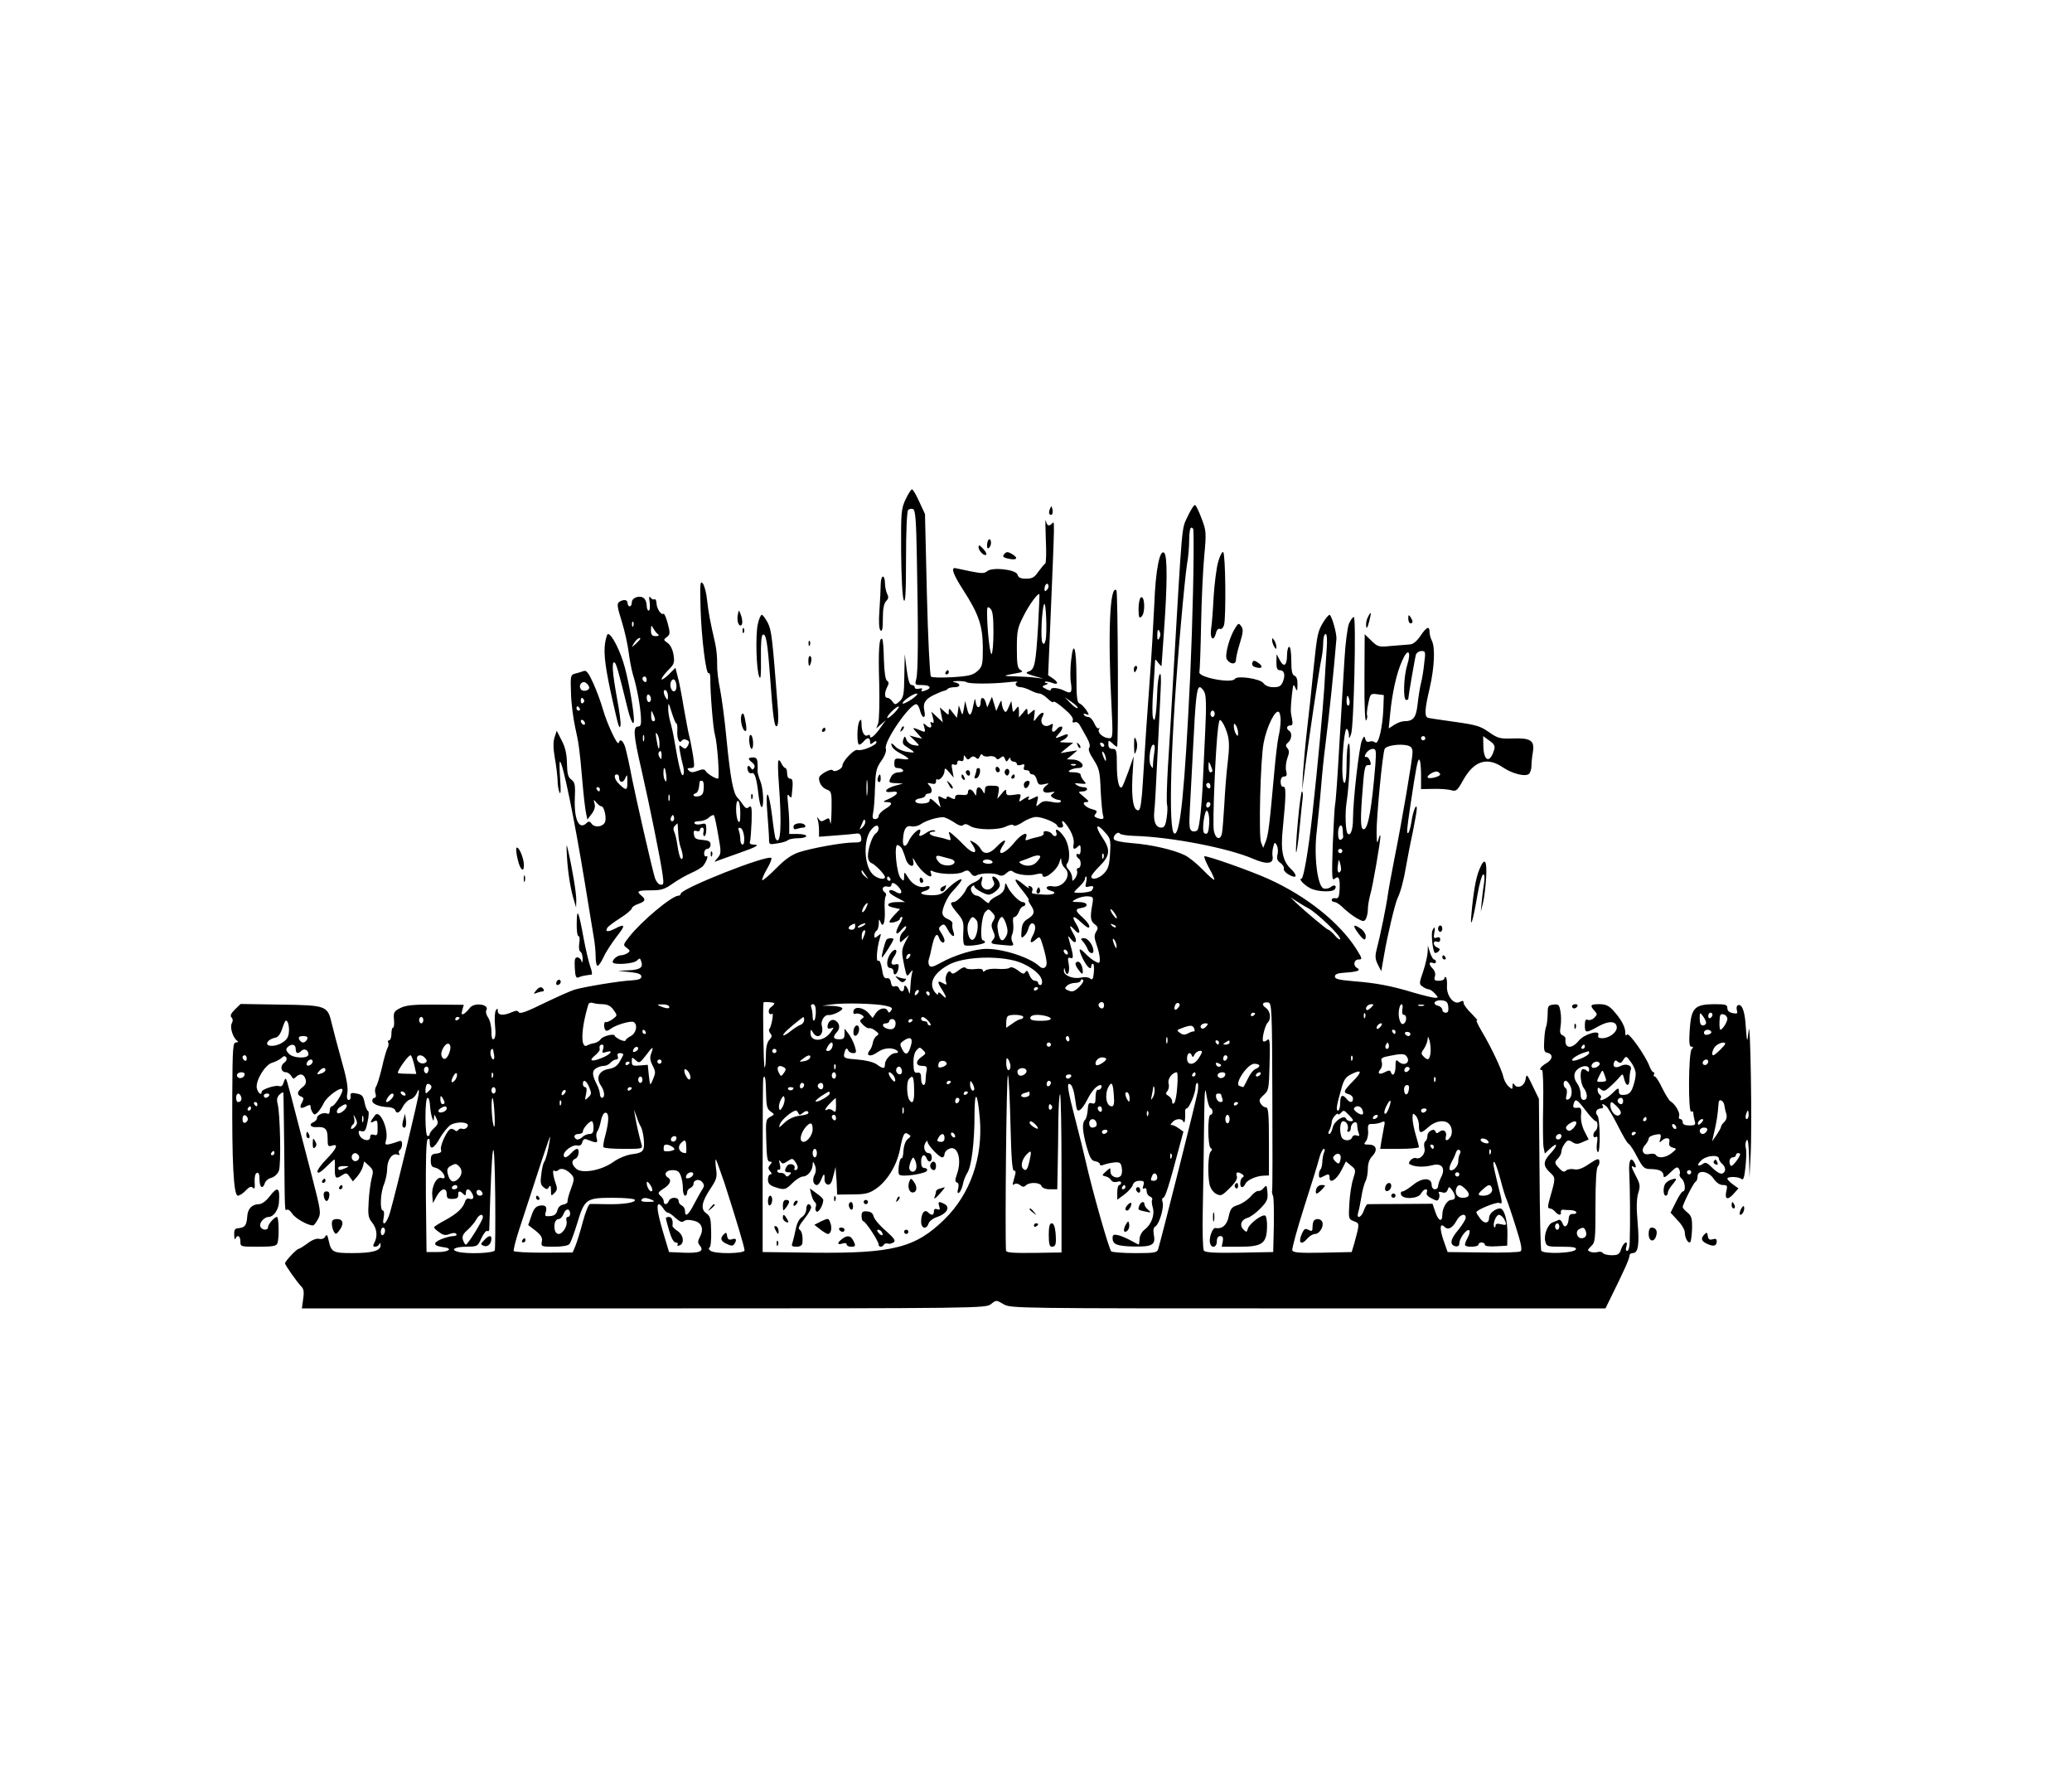 <?xml version="1.0" standalone="no"?>
<!DOCTYPE svg PUBLIC "-//W3C//DTD SVG 20010904//EN"
 "http://www.w3.org/TR/2001/REC-SVG-20010904/DTD/svg10.dtd">
<svg version="1.0" xmlns="http://www.w3.org/2000/svg"
 width="974pt" height="831pt" viewBox="0 0 974 831"
 preserveAspectRatio="xMidYMid meet">

<g transform="translate(0,831) scale(0.1,-0.1)"
fill="#000000" stroke="none">
<path d="M4257 5963 c-21 -45 -22 -62 -21 -248 1 -114 6 -211 12 -225 8 -19
11 32 11 194 0 127 4 223 10 229 5 5 16 7 23 4 11 -4 15 -51 18 -233 7 -353 6
-536 -3 -566 -7 -27 -6 -28 28 -28 36 0 47 -13 19 -24 -22 -8 -26 -8 -20 3 4
5 -3 7 -14 4 -11 -3 -20 0 -20 6 0 6 -6 11 -14 11 -10 0 -17 21 -24 73 l-9 72
-2 -101 c-1 -89 -4 -103 -22 -120 -20 -18 -22 -18 -34 -1 -6 9 -17 17 -24 17
-14 0 -14 25 0 52 8 15 8 22 -1 28 -8 5 -13 40 -15 99 -1 50 -4 94 -8 97 -14
14 -19 -53 -14 -208 2 -90 0 -174 -5 -188 l-9 -24 22 19 23 20 -22 -31 c-27
-40 -52 -61 -52 -45 0 7 -5 9 -11 5 -15 -9 -29 15 -29 51 0 23 -3 27 -10 15
-12 -19 -13 -110 -1 -110 5 0 14 7 21 15 16 20 30 19 30 -1 0 -14 3 -14 15 -4
10 8 15 9 15 1 0 -14 -69 -43 -89 -36 -16 5 -71 -53 -71 -74 0 -15 -38 -33
-45 -22 -7 12 -65 -20 -65 -36 0 -24 14 -45 36 -54 23 -8 24 -13 23 -96 -1
-49 -4 -76 -6 -61 -4 24 -6 26 -24 15 -16 -10 -22 -9 -30 3 -9 12 -10 12 -5
-3 3 -10 6 -32 6 -49 l0 -31 78 6 c42 3 86 7 97 9 14 2 21 -3 23 -19 3 -20 -1
-23 -35 -23 -52 0 -196 -26 -258 -46 -36 -13 -66 -34 -108 -77 -32 -32 -61
-57 -64 -54 -2 3 7 26 22 52 15 25 24 49 21 52 -17 18 -426 -144 -426 -168 0
-5 -5 -9 -11 -9 -30 0 -173 -119 -231 -193 -29 -37 -30 -39 -12 -52 17 -13 17
-16 4 -25 -8 -5 -22 -10 -30 -10 -17 0 -40 -19 -40 -32 0 -15 98 -9 114 7 13
13 15 13 21 -6 9 -28 -8 -38 -65 -40 l-45 -2 55 -6 c40 -4 55 -10 55 -21 0
-11 -13 -16 -45 -18 -61 -3 -227 -31 -270 -44 -19 -6 -84 -35 -144 -64 -79
-39 -112 -51 -117 -42 -6 9 -13 9 -34 0 -38 -17 -65 -15 -65 6 0 13 -2 14 -9
3 -5 -7 -7 -39 -4 -71 4 -37 2 -60 -6 -64 -7 -5 -11 7 -11 36 0 24 -7 54 -16
66 -8 12 -12 27 -8 33 17 29 -58 39 -78 11 -7 -10 -19 -22 -27 -27 -11 -6 -13
-3 -8 17 l7 25 -133 1 c-105 1 -139 -3 -165 -16 -30 -15 -33 -21 -30 -54 2
-21 0 -38 -4 -38 -5 0 -8 -13 -8 -30 0 -16 -5 -30 -11 -30 -5 0 -8 -4 -4 -10
3 -5 2 -17 -4 -27 -5 -10 -17 -52 -26 -93 -10 -41 -22 -80 -27 -87 -5 -7 -7
-21 -3 -33 4 -11 2 -20 -4 -20 -6 0 -11 -6 -11 -14 0 -15 31 -28 74 -30 16 0
31 -7 33 -13 7 -21 22 -15 37 16 9 16 24 31 36 34 11 3 24 16 29 29 9 20 10
21 10 3 1 -18 -103 -448 -135 -562 -16 -56 -41 -75 -30 -23 3 17 1 30 -4 30
-15 0 -12 83 5 123 8 20 15 53 15 73 0 42 24 76 48 67 9 -4 13 -2 8 5 -3 6 -2
13 4 17 5 3 10 15 10 27 0 15 -4 18 -17 13 -10 -4 -29 -10 -42 -13 -20 -4 -22
-2 -17 16 16 49 -28 150 -51 120 -24 -31 -26 -40 -7 -30 17 9 19 6 19 -29 1
-33 -2 -38 -17 -33 -12 4 -18 0 -18 -11 0 -24 -41 -15 -51 11 -6 18 -4 21 11
17 15 -4 20 4 28 44 6 28 7 49 2 51 -5 2 -12 19 -16 39 -7 35 -12 39 -49 45
-14 2 -19 -2 -17 -14 2 -10 -2 -18 -9 -18 -8 0 -10 12 -6 35 4 24 -5 73 -28
152 -18 65 -38 141 -45 170 -20 86 -23 88 -241 91 l-188 3 -27 -26 c-19 -19
-23 -30 -16 -37 7 -7 8 -17 1 -29 -9 -19 6 -67 26 -81 6 -5 4 -8 -6 -8 -14 0
-16 -28 -17 -232 -2 -330 6 -488 26 -488 8 0 25 11 37 24 17 18 26 21 34 13 8
-8 10 -1 8 28 -1 24 3 40 11 42 8 3 12 -7 12 -31 0 -38 15 -48 25 -17 3 10 17
22 31 25 14 4 29 18 35 33 11 28 6 271 -6 315 -5 19 -3 32 9 43 9 9 17 13 18
8 1 -4 2 -120 4 -258 3 -310 2 -297 13 -291 5 3 16 -5 25 -19 14 -22 73 -55
97 -55 5 0 15 13 24 30 15 28 13 39 -29 202 -101 390 -117 453 -122 457 -3 3
-7 -5 -11 -18 -4 -14 -11 -20 -21 -16 -17 6 -82 -15 -82 -27 0 -20 -18 -5 -23
18 -6 35 39 110 73 119 14 4 32 13 42 21 12 12 18 12 24 3 4 -7 0 -17 -11 -25
-20 -15 -14 -44 9 -44 8 0 19 -8 25 -17 8 -15 12 -16 22 -5 19 18 37 15 45
-10 5 -16 1 -27 -15 -39 -25 -20 -27 -35 -6 -43 13 -5 14 -10 5 -27 -15 -26
-7 -34 19 -19 16 8 21 8 21 -2 0 -7 4 -19 9 -27 8 -12 11 -12 24 0 8 8 22 29
30 46 17 33 87 81 87 60 0 -18 -38 -77 -50 -77 -5 0 -10 -9 -10 -21 0 -11 -5
-17 -10 -14 -15 9 -50 -4 -50 -20 0 -7 -7 -15 -15 -19 -25 -9 -17 -26 13 -24
41 3 52 -9 52 -53 0 -36 2 -40 20 -34 33 11 23 -14 -25 -63 -25 -25 -44 -52
-43 -60 2 -9 15 -3 40 22 20 20 38 36 40 36 2 0 3 -17 2 -38 -1 -50 4 -56 31
-38 22 15 25 14 39 -6 l15 -21 21 24 c11 13 23 34 26 47 l6 23 23 -21 c20 -19
21 -25 12 -58 -5 -20 -12 -70 -14 -109 -4 -63 -2 -77 16 -99 23 -29 27 -64 11
-95 -8 -15 -7 -19 4 -19 8 0 17 6 19 13 3 7 6 5 6 -6 1 -26 -39 -37 -133 -37
-91 0 -99 4 -111 59 -6 27 -9 31 -16 19 -5 -10 -17 -14 -29 -11 -12 3 -33 -5
-54 -21 -19 -14 -38 -26 -42 -26 -9 0 -64 -58 -64 -68 0 -9 56 -88 78 -111 10
-10 12 -27 7 -58 l-6 -43 1607 0 c1589 0 1607 1 1632 20 25 20 25 20 59 0 34
-20 50 -20 1432 -20 l1398 0 19 39 c70 141 94 195 94 210 0 6 7 11 15 11 26 0
32 40 23 145 -6 69 -5 111 3 137 10 32 9 42 -10 78 -23 45 -26 54 -11 45 12
-8 13 5 0 25 -16 25 -25 0 -21 -58 3 -55 5 -231 2 -319 0 -24 -6 -43 -12 -43
-6 0 -8 8 -4 20 10 32 -12 23 -24 -10 -8 -26 -15 -30 -45 -30 -19 0 -38 5 -41
10 -4 6 -15 8 -24 5 -10 -3 -26 -3 -35 1 -15 6 -15 8 3 26 20 18 21 30 21 191
0 112 4 177 11 184 6 6 9 18 7 27 -2 12 -11 10 -48 -15 -32 -22 -53 -29 -71
-25 -14 3 -31 0 -37 -6 -9 -9 -17 -6 -32 10 -24 25 -24 29 -5 48 8 9 15 23 15
32 0 9 7 26 16 37 12 17 17 18 35 7 16 -11 26 -11 49 0 l28 12 -20 39 c-12 24
-18 53 -16 75 3 33 0 37 -18 35 -17 -2 -21 2 -17 17 8 29 15 25 57 -30 21 -27
42 -50 47 -50 12 0 11 -37 -1 -45 -5 -3 -10 -13 -10 -21 0 -9 5 -12 12 -8 8 5
9 -3 5 -29 -3 -20 -1 -39 4 -42 13 -9 11 159 -2 172 -14 14 -3 33 17 33 8 0
12 5 9 10 -11 17 7 11 22 -7 7 -10 24 -38 37 -63 43 -84 55 -103 65 -109 5 -4
23 -31 38 -61 27 -50 32 -55 64 -55 41 -1 59 -11 59 -32 0 -11 10 -6 32 16 27
26 33 29 41 16 4 -8 6 -19 3 -24 -3 -5 1 -14 9 -21 16 -13 21 -60 6 -60 -5 0
-20 -23 -33 -50 l-25 -50 33 -36 c19 -19 34 -45 34 -57 0 -26 16 -54 26 -45 3
4 7 32 8 63 1 48 -3 60 -21 75 -13 10 -23 22 -23 26 0 13 50 113 60 119 6 3
10 15 10 26 0 32 51 25 75 -11 13 -19 29 -30 44 -30 20 0 22 -4 17 -25 -10
-41 3 -49 31 -19 l25 28 -26 19 c-14 10 -26 22 -26 27 0 11 53 10 67 -2 8 -7
13 8 18 56 4 36 5 76 2 88 -4 13 -2 30 3 38 7 10 10 -16 12 -80 l2 -95 5 100
c8 134 -1 668 -9 590 -7 -62 -8 -60 -15 39 -5 59 -19 91 -37 80 -5 -3 -6 -14
-3 -24 4 -14 1 -16 -20 -12 -16 3 -25 11 -25 23 0 17 -8 19 -62 19 -92 -1
-108 -17 -115 -120 -4 -61 -2 -80 8 -80 10 0 10 -3 1 -12 -15 -15 -17 -302 -2
-293 6 3 10 0 10 -7 0 -7 3 -23 6 -35 6 -20 3 -23 -25 -23 -21 0 -31 5 -31 15
0 8 -5 15 -11 15 -6 0 -9 6 -6 14 6 15 -18 56 -40 69 -7 4 -24 32 -39 62 -14
30 -30 55 -35 55 -6 0 -7 5 -4 10 3 6 2 10 -2 10 -5 0 -13 12 -19 28 -20 52
-98 162 -106 149 -5 -8 -8 -4 -8 11 0 26 -21 64 -59 105 -19 20 -34 27 -63 27
-42 0 -46 -5 -23 -31 14 -15 14 -18 0 -32 -8 -9 -22 -14 -30 -11 -11 5 -15 -2
-15 -25 0 -38 5 -38 64 -5 50 28 86 25 86 -6 0 -23 -36 -50 -68 -50 -17 0 -22
4 -19 14 11 28 -65 6 -91 -25 -34 -42 -68 -38 -63 7 1 7 -5 14 -14 18 -11 4
-14 15 -9 42 3 20 3 52 -1 71 -5 30 -9 34 -33 31 -25 -3 -27 -7 -27 -48 -1
-25 -4 -50 -7 -55 -3 -6 -8 -35 -9 -65 -3 -44 0 -56 13 -58 30 -6 28 -31 -2
-49 -29 -17 -39 -33 -21 -33 4 0 7 -75 5 -167 -2 -93 -1 -181 2 -196 l6 -29
24 23 c36 33 39 17 4 -21 -37 -39 -38 -59 -4 -91 27 -25 27 -25 1 -116 -12
-42 -13 -53 -2 -53 7 0 18 -7 25 -15 15 -18 31 -20 27 -2 -1 6 4 12 11 11 6
-1 23 -2 37 -2 14 -1 25 -6 25 -11 0 -5 -8 -8 -17 -7 -12 1 -18 -7 -19 -22 -2
-35 -20 -49 -29 -22 -4 11 -12 19 -18 16 -7 -3 -20 -9 -29 -12 -22 -8 -42 -58
-34 -89 6 -24 10 -25 77 -25 52 0 70 -3 67 -12 -6 -19 -157 -24 -163 -6 -3 7
-7 171 -8 363 l-3 350 -29 60 c-28 59 -29 59 -34 30 -6 -31 -39 -45 -53 -22
-5 8 -8 5 -8 -7 0 -18 -1 -18 -19 -2 -10 9 -21 29 -24 44 -7 33 -56 138 -102
215 -19 32 -29 55 -22 51 7 -3 -5 10 -25 31 -21 20 -38 43 -38 51 0 11 -4 12
-19 4 -28 -14 -63 32 -59 77 1 17 -1 35 -5 39 -4 4 -7 2 -7 -4 0 -7 -12 -12
-26 -12 -21 0 -24 4 -19 20 4 12 0 26 -9 36 -20 20 -21 35 -1 28 8 -4 15 -1
15 5 0 6 -4 11 -9 11 -4 0 -13 15 -19 33 l-10 32 -1 -31 c-1 -17 -10 -57 -21
-90 -19 -55 -20 -60 -3 -71 9 -7 22 -13 28 -13 7 0 20 -9 30 -20 17 -19 17
-20 0 -20 -9 0 -54 11 -99 24 -108 33 -181 46 -284 54 -68 6 -87 10 -87 22 0
11 13 16 45 18 63 4 80 11 58 23 -19 11 -13 39 8 39 19 0 18 4 -10 49 -79 124
-233 248 -412 329 -86 39 -296 113 -303 107 -2 -3 8 -28 23 -56 16 -28 26 -52
24 -54 -2 -3 -26 18 -53 46 -27 28 -65 59 -85 69 -51 25 -156 50 -249 57 -51
4 -82 11 -85 19 -6 15 20 39 28 26 3 -5 33 -10 68 -11 173 -5 441 -57 557
-107 67 -29 99 -25 93 11 -2 10 -1 29 3 44 6 23 8 24 17 8 5 -10 7 -30 3 -44
-4 -19 -1 -29 14 -39 11 -8 18 -20 16 -27 -3 -6 8 -20 25 -29 37 -21 41 -3 7
29 -37 35 -48 86 -37 188 16 160 16 200 2 197 -7 -1 -12 8 -12 23 0 16 6 25
16 25 12 0 15 6 10 26 -4 14 -1 41 5 59 10 26 10 37 1 48 -10 11 -9 17 3 27
17 14 20 46 5 55 -15 9 -12 25 5 25 11 0 13 7 8 33 -7 33 -7 42 0 112 6 52 7
53 17 30 7 -16 9 -13 9 16 1 24 -4 39 -14 43 -11 4 -15 22 -15 71 0 37 -4 65
-10 65 -5 0 -10 -18 -10 -39 0 -50 -15 -60 -34 -24 l-15 28 -1 -37 c0 -28 4
-38 15 -38 22 0 28 -22 16 -53 -9 -22 -17 -27 -45 -27 -21 0 -38 7 -47 19 -15
21 -124 37 -134 20 -15 -23 -173 7 -167 32 2 8 6 109 8 224 2 116 9 261 15
324 10 107 9 117 -12 172 -12 33 -26 62 -31 65 -4 3 -20 -21 -35 -53 -29 -63
-24 -7 -68 -758 -8 -143 -19 -332 -25 -420 -5 -88 -7 -168 -4 -177 3 -10 2
-38 -2 -63 -5 -35 -11 -45 -25 -45 -26 0 -38 29 -33 76 3 21 9 140 15 264 6
124 13 263 15 310 3 56 1 80 -5 70 -5 -9 -10 -45 -11 -80 -1 -36 -4 -83 -7
-105 -5 -32 -7 -36 -13 -19 -4 11 -4 69 1 130 4 60 8 118 8 128 1 20 1 20 16
0 8 -10 15 -17 15 -14 0 3 6 79 12 170 15 209 16 346 1 361 -21 21 -41 -79
-47 -241 -4 -85 -13 -243 -21 -350 -15 -202 -20 -278 -33 -489 -5 -85 -11
-126 -19 -129 -24 -7 -35 50 -30 153 l6 100 -24 -69 c-14 -38 -27 -72 -31 -75
-13 -14 -24 30 -24 102 0 70 -2 77 -20 77 -14 0 -20 7 -20 22 0 20 1 20 18 5
10 -10 20 -17 23 -17 7 0 4 728 -3 735 -31 31 -41 -203 -23 -547 7 -140 6
-148 -11 -148 -28 1 -57 26 -48 42 4 7 3 10 -1 5 -5 -4 -14 6 -21 23 -7 16
-20 30 -28 30 -8 0 -18 4 -21 10 -4 6 1 7 11 3 15 -6 15 -4 0 20 -10 14 -24
28 -32 31 -11 4 -14 30 -14 123 0 137 -14 181 -25 79 -4 -37 -5 -84 -1 -105 7
-45 1 -54 -28 -39 -28 15 -66 19 -66 7 0 -6 -9 -5 -22 2 -22 12 -22 12 -3 20
12 4 14 8 6 8 -8 1 -12 3 -9 6 3 3 17 1 32 -4 31 -13 34 1 4 21 l-21 14 12
285 c19 458 19 441 7 429 -16 -16 -24 -12 -30 13 -3 12 -2 -27 0 -87 3 -60 2
-112 -3 -115 -5 -3 -19 -21 -32 -38 -18 -27 -29 -33 -58 -33 -26 0 -36 5 -40
19 -6 24 -119 37 -143 16 -13 -11 -25 -11 -80 0 -36 8 -68 14 -72 15 -18 0 -5
-34 39 -102 74 -115 92 -168 93 -271 0 -81 -2 -90 -25 -111 -21 -19 -39 -24
-117 -29 -53 -3 -97 -2 -102 3 -5 5 -14 179 -19 387 l-9 377 -27 58 c-14 32
-30 58 -34 58 -4 0 -18 -21 -30 -47z m1353 -145 c4 -107 -4 -439 -15 -683 -26
-544 -47 -748 -74 -743 -31 6 -18 448 30 983 11 127 24 254 29 284 6 30 10 81
10 113 0 32 4 58 10 58 6 0 10 -6 10 -12z m-689 -281 c-8 -8 -11 -7 -11 4 0
20 13 34 18 19 3 -7 -1 -17 -7 -23z m-41 -167 c-11 -180 -16 -207 -44 -216
-18 -6 -14 -10 24 -21 l45 -13 -40 5 c-22 3 -65 5 -95 6 -59 1 -58 3 5 14 32
5 36 9 22 16 -14 8 -17 25 -17 101 0 81 3 97 31 152 27 54 68 110 75 103 1 -1
-2 -67 -6 -147z m35 -69 c-5 -19 -8 -22 -15 -11 -9 14 -3 155 8 180 9 19 15
-137 7 -169z m-245 38 c0 -54 -4 -100 -9 -103 -7 -5 -21 115 -21 193 0 29 2
32 15 21 11 -10 15 -36 15 -111z m783 -2 c3 -8 1 -20 -4 -28 -6 -10 -9 -7 -9
14 0 29 5 35 13 14z m-910 -233 c8 -9 119 -9 192 -1 33 4 54 4 47 1 -16 -8 -5
-24 16 -24 9 0 30 -7 46 -15 15 -8 35 -15 43 -15 7 0 25 -11 38 -24 13 -13 25
-20 27 -15 2 5 24 -9 50 -32 30 -25 45 -45 41 -54 -3 -10 0 -13 9 -10 9 4 19
-3 26 -17 7 -13 21 -38 32 -57 12 -22 16 -39 10 -46 -6 -7 2 -27 21 -56 26
-41 30 -56 33 -145 3 -54 8 -107 11 -116 7 -19 -2 -22 -29 -12 -13 5 -14 10
-5 20 8 10 5 15 -15 20 -34 8 -56 34 -30 34 16 0 13 5 -11 25 -28 23 -29 24
-7 25 26 0 31 20 5 20 -10 0 -25 5 -33 11 -12 8 -7 9 17 6 30 -3 32 -2 18 13
-8 9 -15 22 -15 28 0 7 -14 12 -32 12 -25 0 -29 3 -18 10 8 5 25 10 38 10 42
0 16 40 -27 40 l-26 1 25 21 25 21 -40 -6 -40 -7 30 25 30 24 -35 1 c-33 1
-33 2 -12 12 24 12 31 34 7 24 -49 -20 -50 -20 -27 6 13 14 19 29 14 32 -5 3
-15 -1 -22 -9 -18 -22 -29 -18 -23 6 5 19 3 20 -12 11 -27 -15 -50 10 -35 38
15 28 -4 26 -25 -2 -17 -23 -17 -23 -13 9 4 31 4 32 -14 16 -17 -15 -18 -15
-18 3 -1 17 -3 17 -20 -5 l-20 -23 0 28 c-1 27 -2 28 -15 11 -13 -18 -14 -17
-17 10 l-4 28 -13 -30 c-10 -23 -14 -26 -21 -15 -6 8 -10 24 -11 35 0 16 -3
15 -13 -8 l-13 -29 -10 34 -10 33 -11 -25 -11 -25 -7 23 c-8 27 -24 29 -24 3
0 -31 -18 -34 -23 -4 -3 25 -4 23 -12 -14 -9 -51 -20 -55 -30 -10 l-8 32 -6
-35 c-6 -34 -7 -34 -15 -10 l-9 25 -4 -30 -5 -29 -19 24 c-16 22 -19 23 -19 6
0 -19 0 -19 -21 0 l-21 19 7 -35 7 -35 -27 25 -27 25 8 -29 c5 -21 4 -27 -4
-22 -8 5 -10 2 -6 -8 7 -19 -7 -21 -25 -3 -11 10 -12 8 -6 -12 6 -20 4 -23 -9
-18 -50 21 -51 20 -26 -7 l25 -28 -30 7 -30 8 23 -22 c28 -28 28 -29 -4 -23
-14 2 -29 14 -33 25 -7 19 -8 19 -15 1 -4 -12 -2 -22 8 -29 8 -5 23 -16 33
-22 15 -11 12 -12 -22 -7 -22 3 -48 15 -57 26 -10 11 -18 16 -18 12 0 -17 15
-31 48 -48 17 -9 32 -19 32 -23 0 -3 -15 -3 -32 0 -29 4 -33 2 -34 -19 -1 -17
3 -24 16 -24 11 0 22 -4 25 -10 3 -6 -5 -10 -19 -10 -15 0 -30 -8 -36 -19 -15
-29 -13 -31 23 -32 l32 -2 -37 -10 c-47 -13 -59 -35 -16 -29 39 6 30 -14 -16
-34 -26 -11 -28 -13 -8 -14 30 0 28 -12 -8 -33 -16 -10 -30 -25 -30 -33 0 -8
-7 -14 -16 -14 -12 0 -14 7 -10 28 4 15 8 68 9 117 3 79 6 95 30 129 17 24 25
46 21 58 -10 31 111 208 143 208 6 0 14 -13 18 -30 4 -16 11 -30 17 -30 6 0 7
12 3 30 -8 37 6 57 55 78 19 9 38 16 42 16 3 1 10 4 14 9 4 4 18 7 31 7 30 0
30 17 1 23 -15 3 -10 5 13 6 20 0 38 -2 42 -5z m1118 -46 c9 -16 10 -64 5
-173 -4 -82 -9 -188 -11 -235 -5 -119 -16 -225 -25 -240 -4 -7 -15 -10 -25 -7
-14 6 -16 20 -12 99 3 51 10 188 16 303 11 224 17 275 31 275 5 0 15 -10 21
-22z m-1374 -34 c-21 -14 -41 -24 -43 -21 -8 7 47 47 65 47 9 0 -1 -11 -22
-26z m778 -42 c-3 -3 -18 7 -33 23 l-27 28 33 -23 c18 -12 31 -25 27 -28z
m-860 -22 c-16 -16 -31 -27 -34 -25 -6 7 40 54 53 54 6 1 -3 -12 -19 -29z
m1505 -5 c0 -8 -4 -15 -10 -15 -5 0 -10 7 -10 15 0 8 5 15 10 15 6 0 10 -7 10
-15z m310 -30 c0 -19 -4 -54 -10 -77 -5 -24 -14 -99 -20 -168 -22 -246 -28
-295 -40 -325 l-12 -30 -10 25 c-12 29 -3 393 12 468 14 75 54 157 71 146 5
-3 9 -21 9 -39z m-249 -69 c8 -29 8 -66 0 -131 -6 -49 -13 -139 -16 -200 -4
-60 -8 -120 -11 -132 -7 -35 -31 -27 -38 13 -7 34 8 393 20 484 6 41 7 43 20
25 8 -11 19 -37 25 -59z m49 9 c0 -17 -2 -17 -10 -5 -5 8 -10 24 -10 35 0 17
2 17 10 5 5 -8 10 -24 10 -35z m-629 -58 c-1 -12 -15 -9 -19 4 -3 6 1 10 8 8
6 -3 11 -8 11 -12z m235 -34 c-3 -21 -6 -47 -6 -58 -1 -19 -1 -19 -11 -2 -12
21 -2 97 13 97 7 0 8 -14 4 -37z m-227 -33 c0 -10 -3 -8 -9 5 -12 27 -12 43 0
25 5 -8 9 -22 9 -30z m-549 15 c13 3 27 -1 31 -7 6 -9 11 -9 22 0 12 10 16 9
21 -5 6 -15 8 -15 16 -3 7 10 10 11 10 3 0 -7 7 -13 15 -13 8 0 15 -5 15 -11
0 -6 9 -8 20 -4 15 5 18 3 14 -9 -4 -11 -1 -16 10 -16 9 0 16 -4 16 -10 0 -5
6 -10 14 -10 8 0 17 -12 20 -26 6 -22 11 -25 34 -20 25 6 26 5 8 -8 -24 -20
-11 -38 22 -30 21 4 24 3 12 -5 -13 -10 -13 -12 0 -21 8 -5 21 -10 28 -10 7 0
11 -4 8 -9 -4 -5 -22 -5 -43 0 -30 6 -42 4 -56 -9 -18 -16 -18 -15 -11 12 6
26 5 27 -14 17 -27 -14 -35 -14 -25 2 4 6 -5 4 -21 -6 -28 -19 -28 -18 -21 2
6 19 3 21 -29 15 -30 -4 -36 -2 -36 13 0 15 -4 14 -21 -7 l-21 -25 6 31 c4 29
3 30 -30 31 -28 1 -34 -3 -34 -20 -1 -20 -2 -20 -11 -4 -14 24 -29 21 -29 -5
-1 -21 -2 -21 -11 -5 -12 21 -29 22 -29 2 0 -10 -9 -14 -30 -11 -21 2 -30 -1
-30 -11 0 -11 -4 -11 -20 -3 -14 8 -20 8 -20 0 0 -7 -7 -7 -21 1 -20 10 -21 9
-15 -17 l8 -29 -26 24 c-19 18 -26 20 -26 10 0 -10 -11 -15 -36 -16 -38 -1
-43 20 -6 25 12 2 22 8 22 13 0 5 7 9 15 9 18 0 20 21 3 39 -11 11 -9 13 10 8
16 -4 22 -1 22 11 0 8 3 13 6 9 10 -9 34 19 34 40 1 15 4 14 22 -7 l21 -25 -6
34 c-6 27 -4 32 8 27 9 -3 15 0 15 9 0 9 6 12 15 9 10 -4 15 0 15 12 0 16 2
17 10 4 7 -12 12 -12 21 -3 9 9 16 10 26 2 9 -9 14 -7 19 6 4 10 9 13 13 6 4
-6 18 -9 31 -6z m1049 -67 c1 -5 -3 -8 -9 -8 -5 0 -10 12 -9 28 0 24 1 25 9 7
5 -11 9 -23 9 -27z m-642 26 c-3 -3 -12 -4 -19 -1 -8 3 -5 6 6 6 11 1 17 -2
13 -5z m-980 -136 c-2 -18 -4 -6 -4 27 0 33 2 48 4 33 2 -15 2 -42 0 -60z
m1613 36 c0 -8 -4 -12 -10 -9 -5 3 -10 10 -10 16 0 5 5 9 10 9 6 0 10 -7 10
-16z m0 -83 c0 -6 -4 -13 -10 -16 -5 -3 -10 1 -10 9 0 9 5 16 10 16 6 0 10 -4
10 -9z m-6 -93 c-3 -44 -8 -53 -23 -44 -9 6 -6 60 5 96 9 27 21 -9 18 -52z
m-1201 8 c23 -16 38 -21 45 -14 7 7 18 5 33 -5 31 -19 134 -20 170 -1 17 8 30
10 34 4 3 -5 22 2 42 15 20 14 49 25 64 25 31 0 99 -29 99 -42 0 -4 7 -8 16
-8 10 0 14 6 10 15 -12 31 11 13 33 -26 14 -24 21 -50 18 -65 -5 -26 2 -31 21
-12 9 9 12 6 12 -16 0 -15 -4 -25 -10 -21 -5 3 -10 2 -10 -4 0 -5 5 -13 10
-16 14 -8 13 -45 -1 -45 -6 0 -9 -6 -6 -14 3 -8 -1 -22 -8 -33 -14 -17 -14
-17 -15 1 0 11 -7 28 -16 38 -12 12 -14 22 -7 30 17 23 9 92 -16 126 -23 33
-45 44 -35 17 6 -16 -11 -21 -20 -6 -9 15 -45 20 -40 6 3 -7 -6 -15 -23 -18
-15 -3 -37 -9 -47 -13 -16 -6 -18 -4 -13 9 12 32 -21 18 -54 -22 -45 -57 -90
-70 -55 -16 23 34 6 32 -29 -5 -33 -35 -60 -38 -75 -10 -6 11 -20 25 -32 31
-22 12 -22 12 -5 -14 28 -43 0 -43 -41 0 -20 21 -46 45 -56 53 -18 14 -18 13
-11 -9 6 -21 5 -23 -11 -17 -11 4 -34 10 -51 13 -35 6 -45 22 -15 24 10 0 12
2 4 6 -7 3 -24 -2 -37 -11 -30 -20 -39 -20 -31 -1 14 37 -34 2 -52 -38 -15
-34 -31 -28 -27 10 3 47 15 65 40 59 12 -3 32 2 45 11 22 15 67 30 101 32 9 1
32 -10 52 -23z m-428 -24 c-10 -10 -16 -12 -13 -7 3 6 8 19 13 30 5 14 9 16
12 7 3 -8 -3 -21 -12 -30z m75 -7 c0 -7 -6 -18 -13 -22 -16 -10 -37 -71 -37
-107 0 -16 7 -29 17 -33 18 -7 62 -53 63 -65 0 -17 -40 -7 -59 14 -41 43 -43
167 -4 210 19 22 33 23 33 3z m1088 -116 c-3 -55 -8 -73 -28 -94 -23 -25 -60
-34 -60 -15 0 6 18 28 40 50 49 49 51 76 11 135 -36 53 -27 69 12 24 27 -29
29 -36 25 -100z m-977 20 c3 -8 11 -27 16 -44 10 -37 44 -49 36 -13 -4 20 -3
19 11 -5 26 -47 87 -90 72 -51 -5 13 -2 14 11 8 33 -14 115 -16 139 -3 21 11
26 10 38 -6 8 -12 18 -15 26 -10 19 12 82 13 103 3 13 -7 24 -5 38 8 13 12 22
14 31 7 19 -15 78 -22 110 -12 16 4 28 4 28 -2 0 -32 68 17 80 58 7 23 8 24 9
7 1 -12 8 -27 16 -34 37 -31 -7 -96 -57 -86 -32 6 -39 -13 -8 -21 34 -9 12
-21 -33 -18 -60 4 -60 4 -54 19 3 8 -1 17 -9 20 -10 4 -13 2 -7 -7 4 -6 -8 1
-26 16 -47 39 -50 26 -6 -27 21 -26 34 -46 31 -46 -4 0 0 -10 8 -22 22 -32 20
-46 -11 -66 -22 -13 -29 -26 -31 -56 -3 -34 -1 -38 11 -27 8 6 18 23 21 36 4
14 11 25 17 25 18 0 20 -26 5 -55 -19 -35 -13 -44 13 -21 19 17 20 16 35 -35
9 -29 16 -63 16 -76 0 -23 -18 -31 -35 -14 -43 40 -167 81 -247 81 -55 0 -151
-29 -217 -66 -34 -19 -46 -22 -53 -12 -4 7 -5 20 -2 28 3 8 10 36 15 62 12 54
24 68 34 38 7 -21 25 -28 25 -10 0 6 -7 21 -15 34 -14 20 -14 25 -1 35 12 10
18 7 31 -18 18 -36 39 -42 26 -8 -4 12 -6 28 -4 34 3 7 -7 17 -21 23 -16 6
-26 17 -26 30 0 24 25 78 49 102 26 28 41 47 41 53 0 10 -38 -14 -67 -44 -25
-24 -38 -29 -76 -29 -48 1 -62 12 -27 21 11 3 20 10 20 16 0 6 -7 8 -15 5 -27
-11 -63 5 -84 38 -20 32 -21 32 -21 8 0 -22 -2 -23 -15 -9 -21 21 -34 164 -15
157 8 -2 17 -11 21 -19z m946 -41 c-3 -8 -6 -5 -6 6 -1 11 2 17 5 13 3 -3 4
-12 1 -19z m-719 -5 c13 -3 21 -11 19 -17 -6 -18 -53 -19 -71 -1 -23 24 -20
39 7 30 12 -3 32 -9 45 -12z m422 10 c0 -3 -7 -15 -17 -25 -17 -19 -49 -23
-73 -8 -12 7 -11 10 5 15 11 4 29 10 40 15 25 11 45 12 45 3z m-225 -23 c4 -6
-5 -10 -19 -10 -14 0 -26 5 -26 10 0 6 9 10 19 10 11 0 23 -4 26 -10z m-595
-65 c14 -19 14 -19 -2 -6 -10 7 -18 18 -18 24 0 6 1 8 3 6 1 -2 9 -13 17 -24z
m115 -15 c3 -5 1 -10 -4 -10 -6 0 -11 5 -11 10 0 6 2 10 4 10 3 0 8 -4 11 -10z
m921 -16 c-6 -23 -4 -26 13 -21 22 5 26 0 13 -19 -6 -9 -82 -15 -82 -7 0 2 11
14 25 27 14 13 25 28 25 35 0 6 3 11 6 11 3 0 3 -12 0 -26z m-881 -24 c22 -25
12 -39 -16 -21 -22 13 -39 7 -23 -9 5 -5 23 -16 39 -24 l30 -16 -37 0 c-47 0
-59 -18 -18 -26 l31 -7 -27 -28 c-15 -16 -25 -31 -23 -33 8 -8 49 5 49 15 0 5
4 9 10 9 5 0 0 -16 -12 -35 -24 -42 -17 -58 11 -24 11 13 20 19 21 13 0 -6 -7
-17 -15 -24 -8 -7 -15 -22 -15 -33 0 -20 0 -20 21 -1 l22 19 -17 -32 c-19 -38
-19 -46 -5 -114 11 -50 12 -52 26 -33 15 18 15 18 9 -6 -3 -14 -6 -43 -7 -65
-1 -22 -3 -31 -6 -20 -7 28 -23 43 -23 22 0 -21 -16 -22 -24 -2 -3 8 -12 12
-20 9 -10 -4 -15 2 -18 18 -2 15 -9 22 -19 20 -13 -2 -18 9 -23 43 -5 28 -11
43 -18 39 -11 -7 -6 62 8 106 7 23 6 24 -9 11 -15 -12 -17 -11 -17 2 0 9 5 19
10 22 6 3 10 18 11 33 0 23 2 24 8 8 12 -32 23 -1 20 57 -2 29 0 57 4 64 4 6
3 14 -3 18 -19 12 -11 33 10 28 11 -3 20 0 20 6 0 17 15 13 35 -9z m909 -85
c-10 -57 -8 -75 13 -90 15 -12 16 -17 6 -34 -10 -16 -10 -28 2 -62 8 -23 15
-52 15 -66 0 -21 -2 -23 -22 -12 -13 7 -33 23 -46 37 -32 33 -35 24 -11 -26
20 -39 39 -55 39 -32 0 6 3 10 8 10 4 0 6 -18 4 -40 -3 -33 -7 -38 -18 -29 -7
6 -26 8 -42 4 -38 -8 -82 10 -81 32 1 17 2 17 6 0 9 -33 24 -6 17 30 -6 30 -4
35 8 30 16 -6 15 10 -6 83 -7 24 -6 24 8 6 23 -29 33 -10 13 23 -22 38 -22 49
2 23 27 -32 34 -14 10 25 -24 39 -14 43 23 8 15 -14 30 -25 33 -25 14 0 2 22
-25 47 -36 31 -37 41 -8 45 39 6 33 28 -9 28 -38 1 -38 1 -13 15 14 7 38 13
53 12 27 -2 28 -3 21 -42z m1016 -14 c41 -22 150 -127 150 -144 0 -7 -12 0
-25 16 -13 15 -27 27 -31 27 -6 0 -109 86 -154 129 l-25 24 25 -16 c14 -9 41
-26 60 -36z m-2080 -1 c-6 -12 -14 -20 -17 -17 -2 3 1 14 8 26 7 11 15 18 17
16 2 -2 -2 -13 -8 -25z m1180 -44 c0 -6 -7 -1 -15 10 -8 10 -15 23 -15 28 0 6
7 1 15 -10 8 -10 15 -23 15 -28z m-1230 -41 c0 -8 -7 -15 -15 -15 -26 0 -18
20 13 29 1 1 2 -6 2 -14z m40 5 c-8 -5 -19 -10 -25 -10 -5 0 -3 5 5 10 8 5 20
10 25 10 6 0 3 -5 -5 -10z m1185 -8 c-3 -3 -11 0 -18 7 -9 10 -8 11 6 5 10 -3
15 -9 12 -12z m-1184 -43 c-9 -22 -10 -22 -10 -3 -1 11 2 24 6 27 12 12 14 0
4 -24z m1188 -49 c0 -10 -3 -8 -9 5 -12 27 -12 43 0 25 5 -8 9 -22 9 -30z
m-229 -31 c0 -6 -4 -7 -10 -4 -5 3 -10 11 -10 16 0 6 5 7 10 4 6 -3 10 -11 10
-16z m-748 -21 c-7 -7 -12 -8 -12 -2 0 6 3 14 7 17 3 4 9 5 12 2 2 -3 -1 -11
-7 -17z m491 -12 c65 -15 130 -61 135 -95 2 -11 -1 -21 -7 -21 -6 0 -11 5 -11
10 0 6 -7 10 -15 10 -9 0 -20 12 -26 27 -8 21 -12 24 -19 14 -6 -11 -13 -10
-35 8 -18 13 -32 18 -39 12 -6 -5 -31 -7 -55 -5 -24 2 -50 -1 -58 -7 -9 -8
-13 -8 -13 0 0 7 -14 9 -37 6 -20 -2 -40 0 -43 5 -4 7 -18 2 -34 -11 -22 -17
-30 -19 -36 -9 -11 18 -32 -23 -23 -45 5 -15 3 -16 -15 -6 -27 15 -28 7 -1
-35 22 -36 20 -44 -5 -18 -11 11 -16 12 -16 3 0 -7 -6 -4 -15 7 -32 42 -6 92
68 131 64 33 203 42 300 19z m310 -125 c-22 -21 -32 -25 -50 -17 -18 7 -20 11
-8 22 7 8 25 14 39 14 14 0 26 5 26 11 0 5 5 7 10 4 7 -4 -1 -18 -17 -34z
m-193 -5 c0 -3 -4 -8 -10 -11 -5 -3 -10 -1 -10 4 0 6 5 11 10 11 6 0 10 -2 10
-4z m-568 -28 c-7 -7 -12 -8 -12 -2 0 6 3 14 7 17 3 4 9 5 12 2 2 -3 -1 -11
-7 -17z m58 2 c0 -5 -2 -10 -4 -10 -3 0 -8 5 -11 10 -3 6 -1 10 4 10 6 0 11
-4 11 -10z m2438 -62 c2 -20 -1 -28 -12 -28 -9 0 -16 6 -16 14 0 7 -9 16 -21
19 -30 8 -13 29 19 25 21 -2 28 -9 30 -30z m-3975 12 c23 -1 38 -8 51 -27 19
-26 19 -26 -5 -44 -13 -9 -27 -15 -31 -13 -10 6 -11 -30 -1 -39 3 -4 13 -1 22
6 23 19 97 41 110 33 20 -13 12 -52 -14 -66 -14 -7 -25 -17 -25 -21 0 -4 -11
-2 -25 4 -14 7 -25 15 -25 18 0 13 -55 0 -66 -15 -6 -9 -20 -17 -30 -19 -10
-1 -25 -6 -32 -10 -34 -22 -32 75 4 192 2 7 11 10 20 7 9 -3 30 -6 47 -6z
m807 4 c0 -4 -7 -12 -17 -19 -16 -12 -10 -40 7 -30 8 5 -4 -63 -14 -72 -3 -4
-1 -12 5 -20 9 -10 8 -18 -5 -31 -11 -13 -16 -37 -16 -77 0 -32 -3 -55 -6 -52
-5 5 -9 285 -5 305 2 5 51 1 51 -4z m522 -11 c31 -7 35 -11 27 -23 -8 -11 -12
-12 -16 -2 -8 20 -39 14 -56 -10 l-15 -23 -18 22 c-24 28 -67 35 -72 11 -2
-12 1 -16 10 -13 7 3 20 0 28 -5 13 -8 13 -11 1 -19 -11 -7 -10 -12 6 -28 11
-11 24 -18 29 -16 5 2 19 -3 29 -12 17 -12 18 -16 6 -24 -8 -5 -16 -19 -18
-32 -2 -12 -8 -28 -14 -35 -22 -27 2 -34 34 -11 22 15 43 21 65 19 29 -3 47
-22 20 -22 -19 0 -48 -31 -48 -52 0 -23 -9 -23 -40 0 -15 10 -51 19 -90 22
-58 4 -65 7 -62 25 5 26 13 34 19 18 3 -7 13 -13 23 -13 16 0 17 4 8 33 -6 19
-19 44 -29 58 l-19 24 0 -25 c0 -20 -5 -25 -25 -25 -29 0 -32 11 -10 35 17 19
11 45 -12 55 -17 6 -33 -10 -33 -32 0 -8 7 -10 17 -6 14 6 14 3 -3 -20 -32
-44 -94 -46 -94 -3 1 19 2 19 11 4 21 -37 54 -13 42 31 -6 23 13 52 31 50 18
-3 66 20 66 31 0 5 -21 11 -47 12 l-48 1 45 6 c59 8 205 4 252 -6z m1028 2 c0
-8 -4 -15 -9 -15 -13 0 -22 16 -14 24 11 11 23 6 23 -9z m349 -11 c-14 -18
-24 -11 -15 11 3 9 11 13 16 10 8 -5 7 -11 -1 -21z m442 -414 c1 -239 1 -439
-1 -445 -2 -5 0 -17 4 -26 4 -8 5 -71 4 -140 l-3 -124 -159 -3 c-121 -2 -161
1 -167 10 -5 7 -7 94 -5 193 2 99 5 275 6 390 2 166 4 197 11 150 5 -33 13
-61 19 -63 13 -5 13 -32 0 -32 -14 0 -13 -147 1 -156 8 -4 8 -9 0 -17 -12 -12
-15 -106 -5 -155 4 -17 16 -35 30 -43 23 -12 28 -10 64 26 28 27 38 45 34 57
-6 19 3 23 25 9 9 -6 10 -11 2 -15 -13 -8 -15 -46 -2 -46 5 0 11 7 15 15 7 18
51 38 86 39 l25 1 0 160 c0 130 -3 160 -14 160 -8 0 -19 8 -25 18 -9 15 -6 22
14 40 24 21 25 28 28 146 3 107 1 123 -11 113 -7 -7 -16 -9 -19 -6 -8 7 8 74
21 87 18 18 13 55 -9 70 -22 15 -15 29 12 25 16 -3 18 -31 19 -438z m-2836
420 c7 -12 -12 -12 -40 0 -18 8 -17 9 7 9 15 1 30 -3 33 -9z m690 -24 c0 -19
-3 -38 -7 -42 -5 -4 -8 4 -8 19 0 14 -3 32 -6 41 -4 10 -1 16 7 16 9 0 14 -12
14 -34z m2610 18 c-9 -9 -18 -14 -21 -11 -9 9 6 27 22 27 13 0 13 -2 -1 -16z
m147 -9 c-2 -15 0 -25 7 -25 16 0 14 -37 -3 -43 -15 -6 -27 42 -18 75 7 28 20
21 14 -7z m101 18 c-7 -2 -19 -2 -25 0 -7 3 -2 5 12 5 14 0 19 -2 13 -5z
m-793 -37 c0 -3 -4 -8 -10 -11 -5 -3 -10 -1 -10 4 0 6 5 11 10 11 6 0 10 -2
10 -4z m517 -18 c-3 -8 -6 -5 -6 6 -1 11 2 17 5 13 3 -3 4 -12 1 -19z m1603
-25 c0 -7 -7 -13 -15 -13 -10 0 -15 10 -15 32 0 30 1 31 15 12 8 -10 15 -25
15 -31z m30 38 c0 -6 -4 -13 -10 -16 -5 -3 -10 1 -10 9 0 9 5 16 10 16 6 0 10
-4 10 -9z m70 -20 c-1 -16 -23 -51 -33 -51 -3 0 -5 17 -4 39 1 31 4 37 19 33
10 -2 18 -12 18 -21z m-3310 9 c0 -5 -5 -10 -11 -10 -6 0 -24 -9 -40 -21 l-29
-20 0 24 c0 13 3 27 7 30 10 11 73 8 73 -3z m108 4 c36 -10 25 -22 -20 -22
-46 -1 -61 5 -53 19 7 10 39 12 73 3z m-2928 -19 c0 -8 -4 -15 -10 -15 -5 0
-10 7 -10 15 0 8 5 15 10 15 6 0 10 -7 10 -15z m170 11 c0 -3 -4 -8 -10 -11
-5 -3 -10 -1 -10 4 0 6 5 11 10 11 6 0 10 -2 10 -4z m1620 -11 c0 -9 -8 -19
-17 -22 -10 -4 -31 -17 -47 -30 -16 -13 -31 -22 -34 -19 -4 5 29 36 77 73 21
16 21 16 21 -2z m585 -5 c10 -11 13 -20 7 -20 -7 0 -12 5 -12 10 0 6 -7 10
-15 10 -8 0 -15 5 -15 10 0 16 15 12 35 -10z m-3007 -52 c-2 -24 -11 -37 -35
-51 -37 -21 -82 -15 -63 8 6 8 21 15 32 17 15 2 26 16 36 47 12 35 16 41 24
27 5 -9 8 -31 6 -48z m2852 43 c0 -25 -14 -34 -40 -26 -23 7 -27 25 -5 25 8 0
15 5 15 10 0 6 7 10 15 10 8 0 15 -9 15 -19z m80 15 c0 -3 -4 -8 -10 -11 -5
-3 -10 -1 -10 4 0 6 5 11 10 11 6 0 10 -2 10 -4z m1380 -31 c-7 -8 -16 -12
-21 -9 -13 8 -1 24 18 24 13 0 13 -3 3 -15z m820 0 c-7 -9 -15 -13 -17 -11 -7
7 7 26 19 26 6 0 6 -6 -2 -15z m-876 -10 c3 -8 2 -14 -2 -13 -4 1 -16 -3 -27
-9 -15 -8 -25 -8 -38 2 -17 12 -16 14 10 23 40 15 50 14 57 -3z m-2579 -15 c3
-5 1 -10 -4 -10 -6 0 -11 5 -11 10 0 6 2 10 4 10 3 0 8 -4 11 -10z m3525 0 c0
-5 -2 -10 -4 -10 -3 0 -8 5 -11 10 -3 6 -1 10 4 10 6 0 11 -4 11 -10z m1484 1
c3 -5 -3 -11 -14 -14 -13 -3 -20 0 -20 9 0 15 26 19 34 5z m-1414 -11 c0 -5
-4 -10 -9 -10 -6 0 -13 5 -16 10 -3 6 1 10 9 10 9 0 16 -4 16 -10z m-5186 -25
c-4 -8 -12 -15 -19 -15 -7 0 -15 7 -19 15 -4 11 1 15 19 15 18 0 23 -4 19 -15z
m3583 0 c0 -8 -4 -12 -9 -9 -4 3 -8 9 -8 15 0 5 4 9 8 9 5 0 9 -7 9 -15z m460
-17 c-3 -7 -5 -2 -5 12 0 14 2 19 5 13 2 -7 2 -19 0 -25z m1238 -43 c-4 -36
-12 -42 -31 -23 -15 15 -15 18 0 39 9 13 16 33 17 44 1 16 2 15 9 -6 4 -15 6
-39 5 -54z m-2441 38 c-12 -49 -26 -58 -42 -27 -13 25 -13 29 4 41 30 22 45
16 38 -14z m1446 7 c0 -5 -2 -10 -4 -10 -3 0 -8 5 -11 10 -3 6 -1 10 4 10 6 0
11 -4 11 -10z m50 0 c0 -5 -8 -10 -17 -10 -15 0 -16 2 -3 10 19 12 20 12 20 0z
m-3667 -46 c-11 -33 -28 -41 -37 -18 -9 22 22 70 36 56 7 -7 7 -20 1 -38z
m1800 26 c-3 -11 -12 -20 -20 -20 -11 0 -11 4 -3 20 6 11 15 20 19 20 5 0 7
-9 4 -20z m1027 10 c0 -5 -4 -10 -10 -10 -5 0 -10 5 -10 10 0 6 5 10 10 10 6
0 10 -4 10 -10z m1586 -17 c-10 -10 -19 5 -10 18 6 11 8 11 12 0 2 -7 1 -15
-2 -18z m1584 21 c0 -7 -48 -54 -56 -54 -12 0 -2 34 14 46 18 14 42 18 42 8z
m-6720 -24 c0 -22 10 -26 27 -9 13 13 33 4 33 -17 0 -21 -73 -19 -93 4 -13 14
-14 21 -5 30 18 18 38 14 38 -8z m1445 -1 c-6 -18 -4 -20 14 -14 39 12 21 -12
-21 -28 -48 -20 -63 -13 -30 13 12 10 22 22 21 27 -3 16 1 23 12 23 6 0 8 -9
4 -21z m4615 11 c0 -5 -5 -10 -11 -10 -5 0 -7 5 -4 10 3 6 8 10 11 10 2 0 4
-4 4 -10z m-4450 -9 c0 -5 -7 -11 -14 -14 -10 -4 -13 -1 -9 9 6 15 23 19 23 5z
m61 -23 c-7 -18 -5 -33 5 -53 17 -33 17 -36 2 -72 -12 -28 -12 -27 -18 22 l-5
50 -37 -3 c-34 -3 -38 -1 -38 19 0 21 1 21 18 6 17 -16 20 -14 48 22 32 44 39
46 25 9z m1272 -15 c-31 -21 -29 -43 2 -43 20 0 24 -4 21 -22 -3 -13 -5 -33
-5 -45 -1 -35 -21 -27 -21 7 0 24 -4 30 -17 28 -15 -2 -18 5 -19 42 -1 28 4
52 14 63 14 16 17 16 31 1 15 -14 14 -17 -6 -31z m-2011 12 c6 -29 -7 -34 -15
-6 -4 17 0 31 9 31 1 0 4 -11 6 -25z m1328 15 c0 -5 -4 -10 -10 -10 -5 0 -10
5 -10 10 0 6 5 10 10 10 6 0 10 -4 10 -10z m2000 -5 c0 -3 -7 -17 -16 -30 -22
-34 -54 -33 -54 0 0 26 15 34 23 13 3 -9 7 -7 12 5 6 15 35 25 35 12z m1820
-5 c0 -12 -71 -43 -79 -34 -6 6 22 25 54 36 11 3 21 6 23 7 1 1 2 -3 2 -9z
m-4540 -6 c0 -3 -8 -19 -17 -34 -12 -21 -27 -31 -54 -35 -44 -8 -59 -42 -34
-78 17 -24 20 -57 5 -57 -5 0 -10 8 -10 18 0 9 -6 28 -13 42 -24 46 -25 66 -6
78 10 7 27 12 38 12 10 0 24 7 31 15 7 8 19 15 26 15 8 0 11 6 8 15 -4 9 0 15
10 15 9 0 16 -3 16 -6z m3682 -9 c22 -30 -13 -50 -40 -23 -9 9 -12 4 -12 -25
0 -35 -14 -51 -22 -26 -3 9 -10 9 -27 0 -27 -15 -39 -7 -22 13 7 8 10 24 6 35
-5 17 0 21 37 28 53 11 71 11 80 -2z m-5452 -11 c0 -8 -4 -12 -10 -9 -5 3 -10
10 -10 16 0 5 5 9 10 9 6 0 10 -7 10 -16z m787 -28 l10 -44 -44 1 c-23 0 -43
2 -43 4 0 15 49 83 60 83 4 0 11 -20 17 -44z m52 30 c9 -10 9 -16 1 -21 -16
-10 -40 2 -40 20 0 19 24 20 39 1z m1809 2 c-3 -7 -15 -14 -29 -16 -24 -4 -24
-3 -4 12 24 19 38 20 33 4z m1962 3 c0 -6 -4 -13 -10 -16 -5 -3 -10 1 -10 9 0
9 5 16 10 16 6 0 10 -4 10 -9z m587 -13 c-3 -8 -6 -5 -6 6 -1 11 2 17 5 13 3
-3 4 -12 1 -19z m1332 -67 c0 -14 -6 -41 -13 -60 -9 -26 -19 -35 -39 -37 -21
-2 -27 2 -27 17 0 18 -4 17 -31 -10 -28 -28 -68 -44 -54 -22 3 5 1 12 -5 16
-5 3 -10 13 -10 22 0 13 3 13 15 3 13 -11 20 -9 42 11 15 13 35 33 44 44 17
20 17 20 24 -7 9 -37 25 -36 25 1 0 16 3 36 6 44 7 19 -22 30 -47 17 -24 -13
-40 -5 -32 16 4 11 9 12 19 3 10 -8 16 -6 25 10 13 19 14 19 36 -12 13 -17 23
-42 22 -56z m-2939 37 c0 -10 -4 -18 -10 -18 -5 0 -10 15 -10 33 0 24 3 28 10
17 5 -8 10 -23 10 -32z m450 34 c0 -10 -41 -35 -47 -28 -11 11 7 36 27 36 11
0 20 -3 20 -8z m-3730 -11 c0 -12 -20 -25 -27 -18 -7 7 6 27 18 27 5 0 9 -4 9
-9z m1640 -1 c0 -5 -4 -10 -10 -10 -5 0 -10 5 -10 10 0 6 5 10 10 10 6 0 10
-4 10 -10z m1340 -10 c0 -10 -31 -22 -38 -16 -2 3 -2 12 1 20 6 15 37 12 37
-4z m3580 12 c0 -13 -12 -22 -22 -16 -10 6 -1 24 13 24 5 0 9 -4 9 -8z m-5070
-6 c0 -3 -4 -8 -10 -11 -5 -3 -10 -1 -10 4 0 6 5 11 10 11 6 0 10 -2 10 -4z
m2780 -11 c0 -12 -19 -12 -23 0 -4 9 -1 12 9 8 7 -3 14 -7 14 -8z m1780 5 c0
-12 -28 -25 -36 -17 -9 9 6 27 22 27 8 0 14 -5 14 -10z m-3593 -22 c-3 -8 -6
-5 -6 6 -1 11 2 17 5 13 3 -3 4 -12 1 -19z m1993 13 c0 -5 -8 -12 -17 -15 -10
-3 -27 -24 -37 -46 -11 -22 -20 -40 -22 -40 -1 0 -9 3 -18 6 -25 9 38 104 70
104 13 0 24 -4 24 -9z m-3907 -27 c-4 -10 -9 -12 -15 -6 -12 12 -1 35 12 27 5
-3 6 -13 3 -21z m1674 18 c8 -5 8 -12 -2 -25 -13 -18 -14 -18 -24 1 -14 27 0
41 26 24z m553 -18 c0 -16 -16 -19 -25 -4 -8 13 4 32 16 25 5 -4 9 -13 9 -21z
m2381 3 c-13 -13 -26 -3 -16 12 3 6 11 8 17 5 6 -4 6 -10 -1 -17z m849 7 c0
-13 -3 -14 -13 -5 -8 6 -17 8 -20 4 -12 -12 -7 -68 8 -87 19 -26 19 -56 0 -56
-10 0 -15 10 -15 28 0 16 -7 37 -15 48 -20 26 -19 54 3 70 24 18 52 17 52 -2z
m-5940 -3 c0 -5 -7 -12 -16 -15 -24 -9 -28 -7 -14 9 14 17 30 20 30 6z m1714
-42 c-4 -7 -11 -2 -19 13 -16 30 -7 45 12 19 8 -12 11 -26 7 -32z m1580 42 c9
-15 -23 -36 -36 -23 -5 5 -7 15 -4 21 9 13 33 14 40 2z m1536 -53 c-45 -46
-48 -54 -20 -61 11 -3 20 -12 20 -21 0 -20 -14 -21 -30 -1 -20 24 -30 17 -30
-20 0 -19 -5 -35 -10 -35 -11 0 -8 21 16 105 11 40 20 53 46 66 50 25 53 12 8
-33z m1190 4 c0 -4 -10 -7 -23 -7 -23 -1 -23 0 -9 29 15 29 15 29 23 8 5 -12
9 -26 9 -30z m-6400 29 c0 -14 -18 -23 -30 -16 -6 4 -8 11 -5 16 8 12 35 12
35 0z m990 -27 c-18 -21 -24 -10 -9 18 8 14 14 18 17 10 2 -7 -2 -19 -8 -28z
m177 14 c-3 -8 -6 -5 -6 6 -1 11 2 17 5 13 3 -3 4 -12 1 -19z m1613 7 c0 -8
-4 -15 -10 -15 -5 0 -10 7 -10 15 0 8 5 15 10 15 6 0 10 -7 10 -15z m270 0 c6
-8 10 -20 8 -26 -2 -6 -12 0 -21 15 -18 27 -8 37 13 11z m1334 -52 c-2 -37 -9
-72 -14 -77 -7 -7 -10 -4 -10 7 0 9 -8 20 -17 26 -13 7 -15 12 -5 23 6 8 9 24
5 36 -5 21 17 51 39 52 4 0 5 -30 2 -67z m86 57 c0 -5 -5 -10 -11 -10 -5 0 -7
5 -4 10 3 6 8 10 11 10 2 0 4 -4 4 -10z m140 1 c0 -14 -18 -23 -30 -16 -6 4
-8 11 -5 16 8 12 35 12 35 0z m165 -1 c-3 -5 -11 -10 -16 -10 -6 0 -7 5 -4 10
3 6 11 10 16 10 6 0 7 -4 4 -10z m-1175 -233 c4 -162 8 -221 17 -220 8 2 9 -6
2 -30 -11 -40 -11 -40 1 -32 6 4 18 1 26 -6 11 -9 18 -9 26 -1 17 17 68 15 74
-3 4 -9 19 -15 40 -15 l34 0 2 103 c1 56 3 155 3 219 1 65 4 121 8 125 4 3 7
-162 7 -369 l0 -375 -130 -2 c-99 -1 -130 1 -131 11 -5 87 2 830 9 824 4 -4 9
-107 12 -229z m285 223 c-3 -5 -10 -10 -16 -10 -5 0 -9 5 -9 10 0 6 7 10 16
10 8 0 12 -4 9 -10z m-2015 -15 c0 -8 -4 -15 -10 -15 -5 0 -10 7 -10 15 0 8 5
15 10 15 6 0 10 -7 10 -15z m581 -64 c1 -59 5 -74 21 -85 20 -14 20 -14 -2
-26 -20 -11 -21 -18 -18 -111 2 -77 5 -99 16 -99 12 0 12 -3 2 -15 -10 -12
-10 -18 0 -30 9 -10 9 -15 1 -15 -6 0 -11 -11 -11 -24 0 -18 8 -27 31 -35 46
-16 52 -14 85 19 16 16 38 30 48 30 22 0 45 27 46 55 1 18 2 18 11 -3 6 -15 5
-31 -2 -44 -12 -22 -6 -48 11 -48 6 0 15 11 20 25 12 31 17 32 16 3 -1 -13 6
-24 15 -26 12 -2 19 9 26 40 l11 43 2 -35 c2 -19 4 -48 4 -65 l1 -30 72 1 c59
0 78 4 110 26 52 35 98 109 113 183 15 76 21 87 40 74 13 -8 13 -11 -3 -23
-10 -8 -18 -29 -20 -54 -1 -22 -5 -38 -8 -36 -11 6 -21 -68 -12 -77 13 -13
126 4 131 19 2 6 -3 12 -12 12 -11 0 -16 9 -16 30 0 31 16 41 26 15 9 -22 24
-18 24 5 0 11 -6 20 -14 20 -19 0 -28 28 -16 48 5 10 10 12 10 6 0 -16 55 -74
69 -74 6 0 11 7 11 15 0 8 8 19 19 24 41 23 65 -47 39 -119 -9 -26 -9 -35 0
-38 8 -2 10 -13 6 -29 -5 -17 -3 -24 4 -19 6 3 14 21 18 38 3 18 13 43 21 55
20 30 34 146 34 273 0 121 14 110 25 -18 15 -182 -45 -354 -165 -472 -137
-135 -244 -162 -617 -158 l-239 3 0 405 c0 223 1 409 3 413 8 18 12 -3 13 -72z
m696 19 c2 -56 -7 -75 -23 -49 -12 20 -13 83 -2 96 19 23 24 14 25 -47z m2450
38 c-3 -8 -6 -5 -6 6 -1 11 2 17 5 13 3 -3 4 -12 1 -19z m-3977 -29 c11 -26
11 -33 -5 -47 -16 -16 -17 -15 -10 16 4 20 3 32 -4 32 -6 0 -11 7 -11 15 0 25
17 17 30 -16z m1700 27 c0 -3 -4 -8 -10 -11 -5 -3 -10 -1 -10 4 0 6 5 11 10
11 6 0 10 -2 10 -4z m110 -34 c0 -7 -4 -10 -10 -7 -5 3 -10 16 -10 28 0 18 2
19 10 7 5 -8 10 -21 10 -28z m360 29 c0 -6 -4 -13 -10 -16 -5 -3 -10 1 -10 9
0 9 5 16 10 16 6 0 10 -4 10 -9z m2440 -12 c14 -25 9 -61 -9 -67 -10 -3 -12 2
-7 21 3 14 2 29 -4 32 -13 8 -13 35 0 35 5 0 14 -9 20 -21z m-5363 -26 c-16
-16 -17 -16 -17 3 0 11 3 24 7 28 4 3 11 2 17 -4 7 -7 5 -16 -7 -27z m1763 28
c0 -6 -4 -13 -10 -16 -5 -3 -10 1 -10 9 0 9 5 16 10 16 6 0 10 -4 10 -9z m90
-6 c0 -8 -4 -15 -9 -15 -13 0 -22 16 -14 24 11 11 23 6 23 -9z m1183 -56 c4
-29 8 -54 11 -56 9 -10 27 9 48 50 20 40 44 66 61 67 5 0 7 -6 4 -12 -2 -7
-10 -12 -16 -10 -6 1 -11 -12 -11 -34 0 -29 -3 -34 -17 -30 -15 5 -18 -1 -20
-31 -1 -19 -7 -41 -12 -46 -16 -16 -13 -53 7 -127 15 -52 23 -66 40 -68 12 -2
22 -8 22 -14 0 -6 7 -7 18 -3 9 4 31 9 48 11 28 3 33 -1 37 -24 3 -15 1 -32
-4 -38 -15 -18 -49 -5 -49 19 0 20 0 20 -21 1 -20 -18 -20 -19 -3 -23 11 -2
23 -10 27 -18 5 -8 16 -11 28 -8 11 4 19 2 19 -4 0 -6 -4 -11 -9 -11 -5 0 -9
-16 -9 -35 l0 -34 34 25 c18 14 36 34 39 45 4 12 16 19 31 19 21 0 24 -3 19
-21 -5 -15 -4 -19 4 -15 7 4 11 -1 11 -12 0 -11 7 -23 16 -26 8 -3 13 -10 10
-15 -3 -4 -2 -21 3 -37 10 -35 -7 -80 -39 -104 -12 -9 -23 -29 -23 -43 -1 -15
-3 -27 -4 -27 -1 0 -17 8 -35 18 -18 10 -45 22 -60 26 -23 5 -28 3 -28 -13 0
-30 20 -38 99 -40 87 -2 104 8 95 54 -4 23 -2 36 8 41 18 12 41 90 33 114 -4
11 -2 20 3 20 9 0 27 55 74 233 l21 78 -24 17 c-13 9 -28 16 -33 14 -5 -2 -4
4 4 12 15 19 46 21 53 4 6 -14 10 15 8 45 -1 9 2 17 7 17 12 0 42 73 42 100 0
11 4 20 8 20 5 0 6 -19 2 -42 -6 -37 -171 -692 -186 -740 -5 -16 -19 -18 -107
-18 -56 0 -107 4 -113 8 -10 6 -91 292 -120 422 -7 30 -28 118 -48 194 -40
154 -44 185 -22 167 7 -6 16 -34 19 -62z m183 11 c3 -37 0 -50 -10 -50 -26 0
-35 55 -15 92 15 27 21 17 25 -42z m184 -7 c-10 -16 -11 -15 -6 7 3 14 6 32 7
40 1 8 4 5 6 -7 2 -12 -1 -30 -7 -40z m1202 32 c-5 -28 -22 -24 -22 6 0 10 6
19 14 19 9 0 12 -8 8 -25z m-4292 0 c0 -8 -4 -15 -10 -15 -5 0 -10 7 -10 15 0
8 5 15 10 15 6 0 10 -7 10 -15z m640 11 c0 -3 -4 -8 -10 -11 -5 -3 -10 -1 -10
4 0 6 5 11 10 11 6 0 10 -2 10 -4z m760 0 c0 -11 -19 -15 -25 -6 -3 5 1 10 9
10 9 0 16 -2 16 -4z m-1078 -28 c-7 -7 -12 -8 -12 -2 0 6 3 14 7 17 3 4 9 5
12 2 2 -3 -1 -11 -7 -17z m-747 2 c3 -5 2 -10 -4 -10 -5 0 -13 5 -16 10 -3 6
-2 10 4 10 5 0 13 -4 16 -10z m1995 0 c0 -11 -59 -44 -66 -37 -3 2 10 14 28
26 38 24 38 24 38 11z m650 6 c0 -3 -4 -8 -10 -11 -5 -3 -10 -1 -10 4 0 6 5
11 10 11 6 0 10 -2 10 -4z m290 -9 c0 -7 -9 -13 -20 -14 -25 -2 -27 14 -2 20
9 3 18 5 20 6 1 0 2 -5 2 -12z m470 -20 c0 -18 -2 -19 -10 -7 -13 20 -13 43 0
35 6 -3 10 -16 10 -28z m-4177 9 c6 -15 -1 -26 -15 -26 -4 0 -8 9 -8 20 0 23
15 27 23 6z m132 4 c-3 -5 -10 -10 -16 -10 -5 0 -9 5 -9 10 0 6 7 10 16 10 8
0 12 -4 9 -10z m585 2 c0 -10 -22 -32 -32 -32 -5 0 -3 9 4 20 13 20 28 27 28
12z m3890 4 c0 -2 3 -11 6 -20 4 -10 1 -16 -9 -16 -8 0 -17 9 -20 20 -3 13 0
20 9 20 8 0 14 -2 14 -4z m-3650 -38 c0 -5 -4 -8 -10 -8 -5 0 -10 10 -10 23 0
18 2 19 10 7 5 -8 10 -18 10 -22z m1589 -20 c-11 -19 -14 -20 -17 -6 -2 9 2
27 9 40 11 19 14 20 17 6 2 -9 -2 -27 -9 -40z m-1658 10 c1 -18 5 -44 9 -58 7
-21 8 -22 10 -5 1 19 2 19 12 -3 9 -19 8 -26 -10 -43 -12 -11 -22 -24 -22 -29
0 -6 -4 -10 -10 -10 -6 0 -10 37 -10 90 0 53 4 90 10 90 6 0 10 -15 11 -32z
m304 -50 c2 -47 0 -64 -5 -48 -9 29 -13 136 -4 128 3 -4 7 -39 9 -80z m1605
46 c0 -31 -2 -35 -15 -24 -8 6 -19 9 -25 5 -18 -11 -11 7 13 30 12 13 23 23
25 24 1 1 2 -15 2 -35z m580 27 c0 -6 -4 -13 -10 -16 -5 -3 -10 1 -10 9 0 9 5
16 10 16 6 0 10 -4 10 -9z m3120 -6 c0 -8 -4 -15 -9 -15 -13 0 -22 16 -14 24
11 11 23 6 23 -9z m-4993 -17 c-3 -8 -6 -5 -6 6 -1 11 2 17 5 13 3 -3 4 -12 1
-19z m3892 -16 c-6 -18 -15 -30 -19 -27 -5 3 -2 19 7 36 19 38 27 32 12 -9z
m1577 12 c1 -10 5 -28 9 -40 4 -13 1 -27 -9 -37 -9 -8 -16 -19 -16 -24 0 -4
-10 -21 -21 -38 l-21 -30 7 30 c15 65 19 88 24 153 2 20 24 9 27 -14z m-6896
6 c0 -5 -2 -10 -4 -10 -3 0 -8 5 -11 10 -3 6 -1 10 4 10 6 0 11 -4 11 -10z
m4610 6 c0 -3 -4 -8 -10 -11 -5 -3 -10 -1 -10 4 0 6 5 11 10 11 6 0 10 -2 10
-4z m1780 -16 c23 -23 25 -37 8 -43 -16 -5 -37 21 -38 46 0 22 5 22 30 -3z
m-5970 2 c0 -17 -38 -44 -45 -32 -4 6 1 18 11 25 22 16 34 19 34 7z m3315 -1
c3 -5 1 -12 -5 -16 -5 -3 -10 1 -10 9 0 18 6 21 15 7z m-3765 -11 c0 -5 -5
-10 -11 -10 -5 0 -7 5 -4 10 3 6 8 10 11 10 2 0 4 -4 4 -10z m920 0 c0 -13
-28 -25 -38 -16 -3 4 0 11 8 16 20 13 30 12 30 0z m2147 -22 c-3 -7 -5 -2 -5
12 0 14 2 19 5 13 2 -7 2 -19 0 -25z m933 16 c0 -8 -4 -12 -10 -9 -5 3 -10 10
-10 16 0 5 5 9 10 9 6 0 10 -7 10 -16z m1224 0 c4 -9 5 -19 2 -21 -8 -8 -47
18 -41 28 10 15 32 11 39 -7z m301 -4 c-3 -5 -10 -10 -16 -10 -5 0 -9 5 -9 10
0 6 7 10 16 10 8 0 12 -4 9 -10z m-3693 -75 c11 -18 20 -83 13 -104 -4 -15
-18 -22 -53 -26 -28 -4 -65 -19 -91 -38 -56 -39 -146 -55 -173 -30 -22 20 -23
39 -3 47 16 6 21 46 7 46 -5 0 -17 -9 -27 -20 -20 -22 -35 -26 -35 -9 0 20 43
50 63 45 13 -3 21 2 24 15 4 14 11 18 22 13 45 -18 53 -18 46 5 -4 12 -2 27 3
34 6 7 13 29 17 50 4 21 13 37 21 37 18 0 17 -39 0 -105 -8 -27 -12 -53 -9
-57 2 -5 45 -8 95 -8 89 0 90 0 83 23 -9 31 -22 86 -29 127 l-6 35 13 -35 c6
-19 15 -40 19 -45z m741 63 c3 -10 8 -10 21 1 9 8 19 11 23 7 10 -10 -2 -16
-43 -21 -23 -3 -50 -16 -67 -33 -27 -25 -28 -26 -20 -4 8 20 58 62 75 62 3 0
8 -6 11 -12z m1644 -10 c-3 -8 -6 -5 -6 6 -1 11 2 17 5 13 3 -3 4 -12 1 -19z
m943 2 c11 -11 20 -22 20 -25 0 -10 -28 -5 -32 6 -7 22 -56 -9 -63 -40 -4 -17
-11 -31 -16 -31 -6 0 -6 8 1 19 5 11 10 27 10 36 0 9 7 23 15 31 8 9 15 12 15
8 0 -5 5 -3 12 4 15 15 14 16 38 -8z m1880 0 c0 -11 -4 -20 -9 -20 -5 0 -7 9
-4 20 3 11 7 20 9 20 2 0 4 -9 4 -20z m-1550 -48 c0 -41 7 -43 43 -11 30 28
70 37 93 21 18 -12 24 -42 14 -63 -14 -24 -30 -25 -23 0 6 23 -13 37 -31 21
-11 -8 -15 -8 -18 1 -6 19 -38 2 -38 -20 0 -11 -5 -23 -10 -26 -6 -3 -7 -17
-4 -31 7 -26 -19 -56 -41 -47 -7 2 -18 -3 -25 -11 -10 -13 -9 -17 5 -22 24
-10 64 -10 102 0 42 10 59 -17 37 -58 -8 -16 -14 -35 -14 -42 0 -8 -7 -14 -15
-14 -8 0 -15 9 -15 20 0 36 -44 36 -87 1 -21 -17 -43 -31 -50 -31 -7 0 -10 -7
-7 -15 9 -24 81 -20 94 5 12 23 35 28 27 5 -4 -9 4 -19 23 -28 25 -13 29 -13
34 0 4 8 3 19 0 25 -4 6 1 8 14 4 14 -5 22 -1 27 11 6 17 7 17 21 -1 19 -27
18 -46 -4 -46 -20 0 -42 -38 -42 -70 0 -36 -18 -30 -32 11 l-14 41 -149 -1
c-83 0 -153 -1 -157 -1 -3 0 -11 -13 -17 -30 -12 -35 -37 -42 -26 -7 4 12 10
45 15 73 4 28 13 61 19 72 6 11 11 38 11 58 0 25 7 46 21 60 27 29 19 54 -17
54 -23 0 -25 2 -13 16 7 9 12 31 10 49 -2 29 1 33 21 32 13 0 31 3 42 8 16 7
18 4 12 -21 -3 -16 -8 -46 -12 -66 l-6 -38 91 0 c50 0 91 4 91 8 0 5 -7 31
-15 58 -8 27 -15 62 -15 77 0 25 2 27 15 13 8 -8 15 -28 15 -44z m-5505 28 c0
-7 -6 -15 -12 -17 -8 -3 -13 4 -13 17 0 13 5 20 13 18 6 -3 12 -11 12 -18z
m502 -38 c-10 -9 -17 -11 -17 -5 0 7 5 15 10 18 6 4 8 16 5 28 -5 21 -4 21 7
-1 9 -19 8 -26 -5 -40z m40 26 c-3 -7 -5 -2 -5 12 0 14 2 19 5 13 2 -7 2 -19
0 -25z m2223 16 c0 -8 -4 -12 -10 -9 -5 3 -10 10 -10 16 0 5 5 9 10 9 6 0 10
-7 10 -16z m1850 -4 c0 -11 -4 -20 -10 -20 -5 0 -10 9 -10 20 0 11 5 20 10 20
6 0 10 -9 10 -20z m695 10 c-3 -5 -11 -10 -16 -10 -6 0 -7 5 -4 10 3 6 11 10
16 10 6 0 7 -4 4 -10z m1265 -10 c0 -5 -5 -10 -11 -10 -5 0 -7 5 -4 10 3 6 8
10 11 10 2 0 4 -4 4 -10z m-2587 -14 c7 -16 -1 -26 -20 -26 -7 0 -13 9 -13 20
0 23 25 27 33 6z m2847 -1 c-7 -9 -15 -13 -17 -11 -7 7 7 26 19 26 6 0 6 -6
-2 -15z m-5803 -9 c9 -9 -9 -27 -23 -22 -7 3 -16 1 -20 -5 -4 -7 -10 -7 -18 0
-6 5 -16 7 -21 3 -18 -13 -48 -81 -42 -96 4 -10 -2 -16 -21 -18 -23 -2 -27 -8
-27 -33 0 -22 5 -31 20 -33 20 -4 45 -28 45 -45 0 -5 -6 -7 -14 -4 -22 9 -48
-38 -44 -81 l3 -37 18 33 c20 37 47 43 47 9 0 -19 5 -23 28 -22 19 0 27 5 26
18 -2 20 7 22 24 5 9 -9 12 -8 12 5 0 23 17 22 29 -2 12 -21 5 -32 -14 -25 -7
3 -16 -3 -19 -14 -10 -31 -37 -56 -93 -87 -29 -15 -53 -31 -53 -34 0 -3 11
-14 25 -23 18 -14 30 -16 49 -8 16 6 27 6 31 0 4 -6 -3 -10 -15 -10 -11 0 -37
-7 -57 -15 -40 -17 -36 -31 10 -37 48 -5 29 -23 -25 -23 l-53 0 -3 259 c-1
166 1 263 8 270 7 7 10 3 10 -11 0 -41 19 -34 47 16 15 27 39 56 52 64 22 13
66 15 78 3z m593 -16 c0 -23 -5 -30 -19 -30 -11 0 -27 -7 -35 -16 -9 -8 -20
-12 -26 -9 -17 10 -11 25 10 25 11 0 20 5 20 12 0 14 30 48 42 48 4 0 8 -13 8
-30z m2076 16 c20 -21 17 -28 -6 -14 -11 7 -20 16 -20 20 0 12 10 9 26 -6z
m1468 -2 c3 -9 4 -20 0 -25 -3 -5 0 -9 5 -9 6 0 11 9 11 19 0 10 7 21 15 25
10 3 15 -1 15 -13 0 -11 3 -27 7 -37 5 -13 3 -16 -9 -11 -10 3 -19 0 -22 -9
-7 -19 -42 -18 -50 2 -11 29 -7 74 8 74 8 0 17 -7 20 -16z m1076 7 c0 -5 -7
-17 -16 -26 -13 -12 -20 -13 -28 -5 -8 8 -6 15 8 26 23 16 36 18 36 5z m-3590
-29 c0 -31 -32 -68 -50 -57 -13 8 -4 43 18 68 22 25 32 21 32 -11z m4060 7 c0
-6 -4 -7 -10 -4 -5 3 -10 11 -10 16 0 6 5 7 10 4 6 -3 10 -11 10 -16z m144
-14 c-4 -8 -12 -15 -20 -15 -8 0 -14 7 -14 15 0 8 9 15 20 15 13 0 18 -5 14
-15z m-2819 -5 c-3 -5 -10 -10 -16 -10 -5 0 -9 5 -9 10 0 6 7 10 16 10 8 0 12
-4 9 -10z m-715 -21 c0 -6 -4 -7 -10 -4 -5 3 -10 11 -10 16 0 6 5 7 10 4 6 -3
10 -11 10 -16z m3200 17 c0 -3 -4 -8 -10 -11 -5 -3 -10 -1 -10 4 0 6 5 11 10
11 6 0 10 -2 10 -4z m-3250 -25 c0 -13 -6 -19 -19 -18 -16 1 -18 5 -10 19 13
24 29 23 29 -1z m2900 11 c0 -13 -12 -22 -22 -16 -10 6 -1 24 13 24 5 0 9 -4
9 -8z m465 -14 c-6 -19 -5 -21 6 -10 20 19 42 15 36 -7 -3 -14 2 -21 16 -25
20 -5 20 -6 -5 -26 -28 -22 -63 -26 -74 -9 -3 6 -17 8 -30 5 -31 -8 -43 18
-20 43 9 10 16 23 16 29 0 10 19 18 48 21 9 1 11 -6 7 -21z m-5228 -48 c-6
-30 -15 -57 -18 -60 -4 -3 -11 -28 -14 -56 -6 -40 -4 -53 10 -64 14 -12 18
-12 26 1 6 10 9 6 9 -16 0 -27 1 -28 16 -13 14 14 15 22 5 49 -12 35 -15 66
-4 56 3 -4 12 -2 19 4 14 12 42 1 64 -26 10 -13 9 -23 -6 -63 -10 -26 -17 -52
-16 -59 1 -6 -8 -13 -20 -15 -14 -2 -24 -12 -28 -27 -4 -17 -13 -25 -33 -27
-24 -2 -27 0 -22 17 9 27 -1 37 -29 32 -18 -4 -28 -16 -38 -48 l-15 -43 35
-27 c26 -21 33 -33 29 -51 -4 -23 -2 -24 58 -24 38 0 66 5 72 13 6 6 22 51 37
99 34 113 42 118 168 118 53 0 99 -4 102 -9 8 -13 -55 -23 -132 -21 -37 1 -72
1 -78 1 -7 -1 -22 -38 -34 -83 -12 -46 -28 -97 -35 -114 l-13 -31 -136 -1
c-75 0 -138 3 -141 8 -2 4 8 47 24 96 101 311 145 444 147 441 1 -1 -3 -27 -9
-57z m603 52 c0 -13 -12 -22 -22 -16 -10 6 -1 24 13 24 5 0 9 -4 9 -8z m3817
-19 c3 -7 -3 -9 -16 -6 -12 3 -21 10 -21 15 0 13 32 6 37 -9z m-3771 -23 c1
-17 0 -30 -2 -30 -30 0 -43 27 -22 48 18 18 23 15 24 -18z m-66 0 c8 -5 12
-11 10 -13 -9 -9 -49 -12 -50 -4 -1 22 1 27 13 27 6 0 19 -4 27 -10z m3580 0
c0 -5 -2 -10 -4 -10 -3 0 -8 5 -11 10 -3 6 -1 10 4 10 6 0 11 -4 11 -10z
m-4414 -487 c-6 -14 -130 -18 -173 -7 -38 10 -15 24 40 24 51 1 52 1 70 40 10
22 23 38 28 34 5 -3 9 1 9 8 12 431 24 497 28 153 1 -132 0 -245 -2 -252z
m1514 457 c0 -11 -4 -20 -10 -20 -5 0 -10 9 -10 20 0 11 5 20 10 20 6 0 10 -9
10 -20z m2384 3 c-4 -10 -8 -30 -8 -45 -1 -14 -4 -30 -8 -34 -5 -4 -8 -16 -8
-26 0 -15 3 -17 19 -8 26 14 31 13 31 -6 0 -30 33 -9 55 34 l22 43 24 -20 c23
-18 23 -21 10 -62 -8 -24 -16 -77 -18 -116 -4 -71 -4 -73 21 -83 28 -10 28
-10 2 -105 l-12 -40 -137 -3 c-106 -2 -139 0 -142 11 -3 7 22 98 55 202 34
105 66 209 72 233 6 23 16 42 21 42 5 0 6 -8 1 -17z m639 -6 c-5 -7 -8 -23 -8
-36 0 -24 -28 -51 -40 -39 -4 4 0 19 8 35 9 15 18 36 21 46 3 10 10 15 16 12
6 -4 7 -12 3 -18z m144 1 c-3 -8 -6 -5 -6 6 -1 11 2 17 5 13 3 -3 4 -12 1 -19z
m-5717 2 c0 -5 -5 -10 -11 -10 -5 0 -7 5 -4 10 3 6 8 10 11 10 2 0 4 -4 4 -10z
m3550 -34 c-10 -45 -17 -53 -31 -39 -13 13 -4 46 18 68 21 21 23 16 13 -29z
m-3154 23 c10 -17 -13 -36 -27 -22 -12 12 -4 33 11 33 5 0 12 -5 16 -11z
m3821 -11 c-3 -8 -6 -5 -6 6 -1 11 2 17 5 13 3 -3 4 -12 1 -19z m795 -4 c-5
-27 -9 -28 -26 -12 -11 12 -12 18 -3 27 16 16 33 7 29 -15z m1878 21 c0 -12
-33 -55 -41 -55 -5 0 -9 9 -9 20 0 11 7 20 15 20 8 0 15 5 15 10 0 6 5 10 10
10 6 0 10 -2 10 -5z m-100 -21 c0 -6 7 -17 15 -24 19 -16 19 -39 1 -46 -9 -3
-28 8 -46 26 -25 26 -34 29 -46 19 -8 -6 -17 -9 -21 -6 -3 4 5 15 18 26 25 21
79 24 79 5z m-4330 -41 c0 -7 -5 -13 -11 -13 -5 0 -7 5 -4 10 3 6 -1 13 -10
17 -10 3 -21 0 -26 -8 -13 -21 -11 -29 8 -29 14 0 14 -3 5 -12 -10 -10 -15
-10 -20 -1 -4 6 -14 11 -22 10 -8 -1 -16 3 -16 8 -1 6 3 9 8 7 6 -2 8 8 4 25
-5 19 -4 24 3 14 8 -13 13 -12 33 1 21 14 24 14 35 -1 7 -9 13 -22 13 -28z
m556 -8 c-7 -19 -31 -15 -32 6 0 8 4 23 9 34 10 19 10 19 20 -2 5 -12 7 -29 3
-38z m-900 -67 c53 -164 94 -301 94 -315 0 -16 -138 -18 -160 -2 -8 6 -11 12
-5 15 6 2 9 36 8 75 -1 61 -4 73 -23 86 -28 20 -22 54 21 118 27 41 31 52 25
91 -3 24 -4 44 -1 44 2 0 20 -51 41 -112z m3649 12 c9 -36 21 -74 26 -85 5
-11 25 -69 44 -130 26 -82 32 -111 22 -117 -6 -4 -86 -7 -177 -5 l-165 2 -20
57 c-19 56 -16 83 6 61 16 -16 37 -5 55 28 15 30 44 40 44 15 0 -8 -16 -33
-35 -57 -38 -44 -42 -71 -12 -77 11 -2 17 3 17 15 1 24 36 70 47 60 4 -5 0
-21 -9 -37 -9 -16 -14 -31 -10 -34 9 -10 62 -7 62 4 0 6 7 10 15 10 8 0 15 -5
15 -11 0 -6 21 -9 53 -7 l52 3 1 50 c2 67 -15 125 -35 125 -23 -1 -51 -24 -51
-43 0 -28 -22 -31 -41 -6 -10 13 -19 27 -19 31 0 11 93 49 107 44 17 -7 17 -3
-7 90 -11 44 -20 86 -20 94 1 27 16 -9 35 -80z m-4897 68 c17 -17 15 -42 -6
-61 -21 -19 -38 -11 -47 25 -5 19 -2 29 12 37 23 13 27 13 41 -1z m-533 -8
c-27 -12 -35 -12 -35 0 0 6 12 10 28 9 24 0 25 -1 7 -9z m1575 -36 c6 -14 10
-41 10 -60 0 -19 5 -34 10 -34 6 0 10 7 10 15 0 9 7 18 15 21 8 4 15 12 15 19
0 20 27 26 41 9 10 -12 10 -20 2 -32 -7 -10 -24 -41 -39 -69 -28 -55 -44 -67
-44 -34 0 10 -7 21 -15 25 -8 3 -15 12 -15 21 0 20 -39 20 -46 0 -8 -19 -24
-20 -24 -1 0 7 -7 19 -16 26 -13 12 -11 16 15 33 31 19 40 41 21 52 -22 14
-10 35 20 35 24 0 33 -6 40 -26z m4750 16 c0 -5 -4 -10 -10 -10 -5 0 -10 5
-10 10 0 6 5 10 10 10 6 0 10 -4 10 -10z m-4692 -12 c-3 -7 -12 -14 -21 -16
-12 -2 -15 1 -11 12 7 19 38 22 32 4z m2182 -14 c0 -8 -7 -14 -15 -14 -17 0
-18 2 -9 24 7 18 24 12 24 -10z m1420 16 c0 -5 -4 -10 -10 -10 -5 0 -10 5 -10
10 0 6 5 10 10 10 6 0 10 -4 10 -10z m-3795 -78 c-8 -8 -25 17 -25 38 0 9 6 6
16 -8 9 -13 13 -26 9 -30z m-915 18 c0 -5 -7 -10 -16 -10 -8 0 -12 5 -9 10 3
6 10 10 16 10 5 0 9 -4 9 -10z m3140 0 c0 -5 -5 -10 -11 -10 -5 0 -7 5 -4 10
3 6 8 10 11 10 2 0 4 -4 4 -10z m1600 -10 c24 -24 18 -40 -15 -40 -25 0 -38
21 -29 45 8 20 20 19 44 -5z m123 6 c7 -19 -12 -36 -40 -36 -29 0 -29 7 -1 31
25 23 34 24 41 5z m-4745 -24 c2 -7 -3 -12 -12 -12 -9 0 -16 7 -16 16 0 17 22
14 28 -4z m797 -32 c16 -7 12 -9 -18 -9 -23 -1 -36 3 -32 9 7 12 23 12 50 0z
m53 -40 c7 -11 16 -20 22 -20 5 0 21 -11 36 -25 20 -18 30 -22 40 -14 8 6 24
7 46 1 38 -9 48 -39 27 -78 -10 -19 -9 -26 1 -39 22 -26 -2 -36 -76 -33 l-69
3 -27 90 c-27 92 -34 135 -20 135 4 0 13 -9 20 -20z m-438 -26 c0 -8 -5 -14
-11 -14 -6 0 -9 -9 -6 -19 6 -23 -18 -61 -37 -61 -8 0 -16 8 -18 18 -6 27 2
52 18 52 8 0 19 12 24 26 10 26 30 25 30 -2z m-410 -15 c0 -15 -71 -129 -80
-129 -4 0 -10 10 -14 23 -5 16 1 28 23 47 15 14 33 35 40 48 12 23 31 30 31
11z m4800 -8 c15 -29 13 -32 -15 -25 -17 4 -25 2 -25 -7 0 -7 -2 -10 -5 -7
-11 10 7 58 21 58 7 0 18 -9 24 -19z m260 -36 c0 -8 -4 -15 -10 -15 -5 0 -10
7 -10 15 0 8 5 15 10 15 6 0 10 -7 10 -15z m-5520 -19 c0 -8 -4 -18 -10 -21
-5 -3 -10 3 -10 14 0 12 5 21 10 21 6 0 10 -6 10 -14z m5644 -2 c8 -20 -1 -34
-20 -34 -20 0 -30 30 -13 41 20 12 26 11 33 -7z"/>
<path d="M4236 4883 c-6 -14 -5 -15 5 -6 7 7 10 15 7 18 -3 3 -9 -2 -12 -12z"/>
<path d="M5066 4807 c3 -10 9 -15 12 -12 3 3 0 11 -7 18 -10 9 -11 8 -5 -6z"/>
<path d="M4127 4655 c-4 -8 -2 -17 3 -20 6 -4 10 3 10 14 0 25 -6 27 -13 6z"/>
<path d="M4680 4696 c0 -9 5 -16 10 -16 6 0 10 4 10 9 0 6 -4 13 -10 16 -5 3
-10 -1 -10 -9z"/>
<path d="M4590 4691 c0 -5 -3 -17 -7 -27 -4 -11 -2 -15 7 -12 16 5 24 48 10
48 -6 0 -10 -4 -10 -9z"/>
<path d="M4725 4689 c-4 -6 -3 -15 3 -21 6 -6 11 -4 15 6 7 18 -9 31 -18 15z"/>
<path d="M4540 4681 c0 -6 5 -13 10 -16 6 -3 10 1 10 9 0 9 -4 16 -10 16 -5 0
-10 -4 -10 -9z"/>
<path d="M4520 4661 c0 -6 4 -13 10 -16 6 -3 7 1 4 9 -7 18 -14 21 -14 7z"/>
<path d="M4755 4660 c-3 -5 -1 -10 4 -10 6 0 11 5 11 10 0 6 -2 10 -4 10 -3 0
-8 -4 -11 -10z"/>
<path d="M4460 4622 c6 -13 14 -21 18 -18 3 4 -2 14 -12 24 -18 16 -18 16 -6
-6z"/>
<path d="M4815 4630 c-3 -5 -3 -15 1 -21 6 -11 23 6 24 24 0 10 -18 9 -25 -3z"/>
<path d="M4323 4175 c0 -8 4 -15 9 -15 4 0 8 4 8 9 0 6 -4 12 -8 15 -5 3 -9
-1 -9 -9z"/>
<path d="M4605 4179 c-4 -5 -18 -14 -31 -19 -14 -6 -27 -18 -31 -27 -9 -25
-46 -63 -60 -63 -20 0 -16 -12 18 -53 28 -33 30 -43 27 -92 -2 -31 1 -56 7
-58 18 -7 95 5 95 14 0 5 -4 9 -9 9 -16 0 -8 113 10 133 15 16 17 16 33 -2 15
-16 15 -22 5 -39 -10 -16 -10 -26 -1 -47 10 -21 10 -31 1 -41 -16 -19 -13 -21
48 -26 48 -5 51 -4 42 14 -6 11 -6 25 -1 36 5 9 7 32 5 50 -3 20 -1 32 6 32 6
0 16 11 21 25 5 14 14 25 20 25 5 0 10 5 10 10 0 6 -6 10 -13 10 -16 0 -61 47
-72 75 -8 18 -9 18 -12 -6 -3 -18 -15 -31 -39 -42 -18 -9 -34 -22 -34 -29 0
-6 -10 -2 -23 10 -13 12 -28 22 -34 22 -20 0 -37 30 -25 42 8 8 12 8 12 2 0
-10 44 -36 65 -39 19 -2 55 27 55 44 0 18 -18 41 -32 41 -5 0 -4 -8 1 -19 8
-14 6 -22 -7 -34 -24 -21 -57 1 -47 32 7 22 1 28 -10 10z m-15 -194 c14 -17 2
-86 -17 -92 -19 -7 -33 52 -20 81 14 30 20 32 37 11z m140 -20 c8 -25 8 -40 0
-55 -19 -36 -34 -22 -41 40 -3 19 11 50 21 50 5 0 14 -16 20 -35z"/>
<path d="M4433 4143 c-15 -5 -17 -23 -4 -23 5 0 11 7 15 15 3 8 4 15 3 14 -1
0 -8 -3 -14 -6z"/>
<path d="M4876 4131 c-4 -7 -5 -15 -2 -18 9 -9 19 4 14 18 -4 11 -6 11 -12 0z"/>
<path d="M4167 3893 c-8 -13 -26 -83 -21 -83 5 0 54 77 54 85 0 8 -28 6 -33
-2z"/>
<path d="M4186 3828 c-20 -29 -21 -68 -1 -68 8 0 15 -7 15 -15 0 -25 17 -17
23 11 4 21 1 25 -14 21 -23 -6 -24 11 -4 40 9 13 11 24 6 28 -5 3 -17 -5 -25
-17z"/>
<path d="M4223 3706 c14 -14 21 -16 30 -7 8 8 8 11 0 11 -6 0 -20 3 -30 7 -17
7 -17 6 0 -11z"/>
<path d="M5092 3883 c8 -10 18 -26 21 -35 7 -19 27 -25 27 -8 0 25 -25 60 -43
60 -18 0 -19 -2 -5 -17z"/>
<path d="M5056 3782 c-2 -4 4 -19 15 -32 14 -19 19 -21 19 -8 0 36 -21 61 -34
40z"/>
<path d="M4012 3464 c-1 -17 2 -24 11 -22 17 6 22 48 5 48 -8 0 -15 -12 -16
-26z"/>
<path d="M5805 2741 c-3 -5 -1 -12 5 -16 5 -3 10 1 10 9 0 18 -6 21 -15 7z"/>
<path d="M5941 2727 c-7 -10 -19 -16 -26 -15 -6 2 -23 -10 -36 -26 -14 -16
-41 -34 -60 -40 -29 -9 -35 -17 -43 -53 -8 -41 -31 -61 -62 -55 -14 3 -32 -46
-26 -70 6 -28 32 -22 32 7 0 16 6 25 16 25 12 0 15 -7 12 -25 l-5 -25 84 0
c106 0 127 15 129 91 1 27 -3 52 -8 55 -14 9 -76 -38 -82 -61 -5 -18 -7 -18
-21 -4 -20 20 -10 47 20 55 12 3 39 23 59 43 32 33 37 44 34 76 -3 34 -4 37
-17 22z"/>
<path d="M5702 2590 c0 -19 2 -27 5 -17 2 9 2 25 0 35 -3 9 -5 1 -5 -18z"/>
<path d="M4840 2626 c0 -2 8 -10 18 -17 15 -13 16 -12 3 4 -13 16 -21 21 -21
13z"/>
<path d="M4860 2549 c0 -5 5 -7 10 -4 6 3 10 8 10 11 0 2 -4 4 -10 4 -5 0 -10
-5 -10 -11z"/>
<path d="M4930 2505 c0 -41 4 -55 14 -55 19 0 22 11 18 65 -3 30 -9 45 -18 45
-10 0 -14 -15 -14 -55z"/>
<path d="M4375 2840 c-7 -12 2 -30 16 -30 5 0 9 9 9 20 0 21 -15 27 -25 10z"/>
<path d="M4275 2758 c-10 -25 -2 -53 15 -53 20 0 24 26 6 50 -13 18 -15 18
-21 3z"/>
<path d="M4418 2723 c-10 -2 -18 -8 -18 -13 0 -5 -3 -17 -7 -27 -4 -11 3 -7
20 11 23 25 33 39 25 35 -2 -1 -11 -3 -20 -6z"/>
<path d="M3814 2694 c4 -16 12 -31 17 -35 5 -3 7 -13 4 -21 -4 -9 -2 -19 4
-23 10 -5 31 32 31 55 0 5 -14 19 -32 31 l-31 23 7 -30z"/>
<path d="M3610 2664 c0 -14 4 -23 10 -19 6 3 10 15 10 26 0 10 -4 19 -10 19
-5 0 -10 -12 -10 -26z"/>
<path d="M3921 2674 c0 -11 3 -14 6 -6 3 7 2 16 -1 19 -3 4 -6 -2 -5 -13z"/>
<path d="M4216 2673 c-6 -14 -5 -15 5 -6 7 7 10 15 7 18 -3 3 -9 -2 -12 -12z"/>
<path d="M3680 2643 c1 -27 1 -27 15 -9 19 25 19 36 0 36 -10 0 -15 -10 -15
-27z"/>
<path d="M3737 2663 c-4 -3 -7 -11 -7 -17 0 -6 5 -5 12 2 6 6 9 14 7 17 -3 3
-9 2 -12 -2z"/>
<path d="M4060 2660 c0 -5 5 -10 10 -10 6 0 10 5 10 10 0 6 -4 10 -10 10 -5 0
-10 -4 -10 -10z"/>
<path d="M3990 2646 c0 -8 5 -18 10 -21 6 -3 10 3 10 14 0 12 -4 21 -10 21 -5
0 -10 -6 -10 -14z"/>
<path d="M4415 2640 c5 -15 3 -18 -9 -14 -11 4 -16 1 -16 -10 0 -19 -11 -21
-28 -4 -16 16 -32 -5 -32 -44 0 -33 25 -39 35 -9 3 11 22 25 41 31 44 15 62
45 35 60 -28 15 -33 13 -26 -10z"/>
<path d="M3790 2626 c0 -13 -9 -30 -21 -37 -13 -9 -24 -31 -29 -59 -5 -25 -12
-53 -15 -62 -6 -14 -2 -18 19 -18 17 0 27 6 28 18 3 32 -3 56 -14 63 -8 5 0
21 24 51 19 24 33 49 31 56 -8 21 -23 13 -23 -12z"/>
<path d="M4050 2594 c0 -13 4 -24 8 -24 10 0 72 -93 72 -109 0 -14 17 -15 25
-1 3 5 11 7 18 5 7 -3 19 0 27 5 12 8 5 18 -36 55 -29 24 -54 55 -57 67 -4 16
-14 23 -32 24 -20 2 -25 -3 -25 -22z m95 -75 c11 -17 -1 -21 -15 -4 -8 9 -8
15 -2 15 6 0 14 -5 17 -11z"/>
<path d="M3680 2586 c0 -8 7 -16 15 -20 13 -4 14 -2 5 14 -13 23 -20 26 -20 6z"/>
<path d="M3861 2570 l-33 -17 27 -21 c15 -12 32 -22 37 -22 14 0 21 28 11 53
-8 22 -9 22 -42 7z"/>
<path d="M3640 2543 c0 -4 5 -15 10 -23 8 -13 10 -13 10 2 0 9 -4 20 -10 23
-5 3 -10 3 -10 -2z"/>
<path d="M3945 2530 c3 -5 10 -10 16 -10 5 0 9 5 9 10 0 6 -7 10 -16 10 -8 0
-12 -4 -9 -10z"/>
<path d="M4250 2520 c0 -5 5 -10 10 -10 6 0 10 5 10 10 0 6 -4 10 -10 10 -5 0
-10 -4 -10 -10z"/>
<path d="M3958 2486 c-24 -18 -23 -29 2 -21 11 4 20 2 20 -4 0 -6 9 -11 20
-11 23 0 24 4 10 31 -12 22 -28 24 -52 5z"/>
<path d="M3651 2464 c0 -11 3 -14 6 -6 3 7 2 16 -1 19 -3 4 -6 -2 -5 -13z"/>
<path d="M5340 2721 c0 -6 5 -13 10 -16 6 -3 10 1 10 9 0 9 -4 16 -10 16 -5 0
-10 -4 -10 -9z"/>
<path d="M5302 2648 c-14 -14 -16 -28 -3 -28 9 0 24 30 18 36 -2 2 -9 -2 -15
-8z"/>
<path d="M5356 2644 c-8 -21 -8 -21 29 -29 27 -6 28 -5 13 8 -10 8 -18 19 -18
26 0 17 -17 13 -24 -5z"/>
<path d="M5291 2552 c-14 -26 -7 -42 10 -25 6 6 9 19 7 29 -3 17 -5 17 -17 -4z"/>
<path d="M6513 2735 c-3 -9 -3 -18 0 -21 9 -9 27 6 27 22 0 19 -19 18 -27 -1z"/>
<path d="M6540 2690 c0 -5 5 -10 10 -10 6 0 10 5 10 10 0 6 -4 10 -10 10 -5 0
-10 -4 -10 -10z"/>
<path d="M2520 2680 c0 -5 5 -10 11 -10 5 0 7 5 4 10 -3 6 -8 10 -11 10 -2 0
-4 -4 -4 -10z"/>
<path d="M2455 2480 c-3 -5 -1 -10 4 -10 6 0 11 5 11 10 0 6 -2 10 -4 10 -3 0
-8 -4 -11 -10z"/>
<path d="M2275 2480 c-17 -18 -17 -20 0 -26 17 -7 35 10 35 34 0 18 -14 15
-35 -8z"/>
<path d="M6187 2720 c-3 -11 -2 -20 2 -20 5 0 16 9 26 20 18 19 17 20 -2 20
-12 0 -23 -8 -26 -20z"/>
<path d="M6177 2573 c-4 -3 -7 -17 -7 -30 0 -20 -3 -22 -19 -14 -15 8 -20 6
-30 -15 -21 -47 -5 -61 26 -24 10 11 25 20 35 20 20 0 42 35 34 56 -6 15 -28
19 -39 7z"/>
<path d="M8056 2851 c-3 -5 1 -11 9 -14 9 -4 12 -1 8 9 -6 16 -10 17 -17 5z"/>
<path d="M3339 2633 c-13 -16 -12 -17 4 -4 16 13 21 21 13 21 -2 0 -10 -8 -17
-17z"/>
<path d="M3403 2509 c-20 -20 -15 -33 14 -46 21 -10 28 -10 35 0 13 20 9 29
-11 22 -15 -4 -20 -1 -23 15 -2 17 -5 19 -15 9z"/>
<path d="M3130 2584 c0 -3 7 -30 16 -60 10 -34 21 -54 30 -54 8 0 12 -4 9 -10
-3 -6 1 -7 9 -4 25 9 19 50 -9 68 -14 9 -24 20 -24 24 4 24 -3 42 -16 42 -8 0
-15 -3 -15 -6z"/>
<path d="M4935 5917 c-4 -10 -5 -21 -1 -24 10 -10 18 4 13 24 -4 17 -4 17 -12
0z"/>
<path d="M4648 5774 c-5 -4 -8 -16 -8 -28 0 -14 3 -17 11 -9 6 6 9 19 7 28 -1
9 -6 13 -10 9z"/>
<path d="M4600 5738 c0 -17 27 -44 36 -35 3 3 -3 16 -15 28 -16 18 -21 19 -21
7z"/>
<path d="M4721 5706 c-9 -11 -6 -15 11 -20 50 -13 61 1 18 24 -13 7 -21 6 -29
-4z"/>
<path d="M5726 5668 c-8 -29 -17 -102 -21 -163 -3 -60 -8 -129 -12 -152 -6
-47 12 -61 23 -19 3 15 11 23 19 20 7 -3 15 5 19 18 10 38 7 336 -4 343 -5 3
-16 -18 -24 -47z"/>
<path d="M4140 5563 c0 -21 -3 -76 -6 -122 -4 -54 -2 -87 5 -94 8 -8 11 8 11
55 0 47 5 71 15 82 12 12 13 20 5 35 -5 11 -10 33 -10 50 0 17 -4 31 -10 31
-5 0 -10 -17 -10 -37z"/>
<path d="M3293 5455 c4 -143 26 -317 38 -309 5 2 8 -8 8 -23 -1 -62 13 -240
22 -268 11 -38 23 -205 14 -205 -13 0 -50 23 -58 36 -5 9 -14 10 -37 1 -23 -9
-33 -8 -42 1 -9 9 -8 12 8 12 19 0 20 3 12 58 -5 31 -13 73 -18 92 -5 19 -16
80 -26 135 -9 55 -21 119 -28 143 l-11 43 -32 -32 c-18 -17 -33 -27 -33 -21 0
6 14 25 31 42 28 28 31 35 25 72 -4 26 -15 47 -28 56 -20 14 -20 16 -3 28 15
12 16 18 4 63 -7 27 -16 48 -20 46 -11 -7 -31 22 -33 49 0 13 -5 22 -10 19 -4
-3 -13 1 -18 8 -7 10 -8 2 -4 -23 2 -21 1 -38 -5 -38 -5 0 -9 11 -9 24 0 13
-6 28 -13 34 -19 16 -57 3 -57 -19 0 -11 -4 -19 -10 -19 -5 0 -10 7 -10 15 0
17 -18 19 -39 6 -12 -8 -10 -23 12 -93 14 -45 28 -110 32 -143 4 -33 13 -80
20 -105 19 -59 36 -155 38 -205 2 -29 -2 -40 -13 -40 -25 0 -23 -38 14 -197
41 -180 92 -433 101 -501 6 -43 4 -48 -11 -45 -10 1 -21 17 -26 33 -17 59 -86
362 -108 470 -11 61 -26 125 -31 143 -11 32 -24 42 -31 20 -5 -15 -53 86 -74
158 -9 32 -29 87 -45 122 -22 49 -33 63 -45 58 -9 -3 -26 -9 -40 -12 -22 -6
-23 -9 -20 -92 1 -48 11 -121 20 -162 16 -70 21 -106 32 -235 7 -80 14 -148
20 -173 l5 -24 20 26 c13 17 18 34 14 48 -6 21 -5 22 8 6 8 -10 19 -18 24 -18
13 0 25 -54 17 -74 -9 -22 -47 -28 -62 -9 -9 13 -15 14 -24 5 -36 -36 -60 15
-56 117 3 63 0 75 -17 87 -15 11 -19 27 -20 77 -1 44 -8 75 -25 107 l-23 45
-10 -30 c-7 -21 -7 -51 1 -98 7 -37 12 -84 13 -105 0 -20 4 -46 9 -57 6 -12 7
12 3 63 -3 45 -4 82 -1 82 13 0 69 -274 118 -575 17 -104 35 -214 40 -244 6
-30 10 -74 10 -98 0 -24 4 -43 9 -43 5 0 18 19 29 43 11 24 39 66 61 95 43 54
41 63 -10 36 -32 -16 -46 -14 -34 5 3 6 31 27 61 46 30 19 54 40 54 45 0 6 14
16 30 21 34 12 37 21 15 39 -25 21 -18 25 44 25 50 0 65 5 102 31 24 17 64 40
89 51 25 11 50 26 56 34 16 21 26 51 14 44 -6 -3 -10 3 -10 14 0 12 7 21 15
21 8 0 15 9 15 19 0 16 -8 20 -37 23 -31 2 -39 7 -41 25 -3 17 0 21 12 17 9
-3 16 -1 16 5 0 6 5 11 11 11 6 0 9 -9 6 -20 -3 -11 -1 -20 4 -20 5 0 9 14 9
31 0 28 -2 31 -24 25 -14 -3 -28 -2 -31 4 -4 6 5 10 21 10 15 0 36 7 46 17 10
9 21 14 24 11 3 -4 12 -45 20 -93 15 -82 14 -88 -3 -108 -18 -20 -17 -20 2
-12 11 4 55 20 98 35 84 29 102 40 69 40 -13 0 -20 5 -17 13 3 6 6 49 8 94 2
67 0 79 -12 70 -10 -9 -16 -7 -27 8 -7 11 -19 27 -27 35 -21 21 -34 96 -52
277 -8 87 -22 191 -30 232 -9 41 -15 95 -14 120 1 25 -3 69 -9 96 -25 109 -31
142 -38 202 -3 35 -13 71 -20 80 -13 16 -14 0 -11 -112z m-316 -87 c-3 -8 -6
-5 -6 6 -1 11 2 17 5 13 3 -3 4 -12 1 -19z m117 -40 c6 -5 1 -8 -11 -8 -18 0
-23 6 -23 28 1 25 1 26 12 7 6 -11 16 -23 22 -27z m-84 -21 c0 -2 -10 -12 -21
-23 -22 -19 -22 -19 -8 4 12 19 29 30 29 19z m30 -193 c0 -8 -4 -12 -10 -9 -5
3 -10 10 -10 16 0 5 5 9 10 9 6 0 10 -7 10 -16z m140 -30 c0 -26 -17 -33 -26
-9 -8 20 3 48 16 40 5 -3 10 -17 10 -31z m-410 -6 c0 -15 -32 -21 -40 -7 -13
20 9 43 26 28 8 -6 14 -16 14 -21z m370 -41 c0 -18 -2 -19 -10 -7 -13 20 -13
43 0 35 6 -3 10 -16 10 -28z m-80 -13 c0 -8 -4 -14 -10 -14 -5 0 -10 9 -10 21
0 11 5 17 10 14 6 -3 10 -13 10 -21z m-315 -3 c3 -5 1 -12 -5 -16 -5 -3 -10 1
-10 9 0 18 6 21 15 7z m434 -111 c4 0 6 -15 5 -32 -3 -37 9 -67 20 -50 4 6 13
9 21 5 17 -6 18 -12 6 -32 -8 -12 -12 -12 -25 -2 -14 12 -15 10 -10 -20 3 -19
10 -50 15 -69 5 -19 5 -38 0 -43 -8 -8 -20 39 -41 163 -5 30 -14 71 -20 90 -5
19 -10 48 -9 65 0 25 3 21 16 -22 9 -29 19 -53 22 -53z m-454 70 c3 -5 1 -10
-4 -10 -6 0 -11 5 -11 10 0 6 2 10 4 10 3 0 8 -4 11 -10z m354 -52 c1 -5 -3
-8 -9 -8 -5 0 -10 12 -9 28 0 24 1 25 9 7 5 -11 9 -23 9 -27z m-329 -19 c0 -6
-4 -7 -10 -4 -5 3 -10 11 -10 16 0 6 5 7 10 4 6 -3 10 -11 10 -16z m350 -93
c0 -39 -6 -31 -14 19 -5 29 -4 36 3 25 6 -8 11 -28 11 -44z m-73 12 c-3 -7 -5
-2 -5 12 0 14 2 19 5 13 2 -7 2 -19 0 -25z m83 -70 c0 -18 -2 -20 -9 -8 -6 8
-7 18 -5 22 9 14 14 9 14 -14z m22 -93 c2 -19 1 -32 -3 -27 -8 8 -12 29 -10
50 2 23 9 12 13 -23z m-222 -9 c0 -26 20 -28 29 -4 9 20 10 19 10 -14 1 -44
-4 -46 -36 -16 -24 22 -31 48 -13 48 6 0 10 -6 10 -14z m398 -50 c-1 -27 -7
-35 -25 -39 -23 -4 -33 8 -11 15 6 2 12 15 14 29 3 31 2 29 14 29 6 0 10 -15
8 -34z m-488 -6 c0 -5 -2 -10 -4 -10 -3 0 -8 5 -11 10 -3 6 -1 10 4 10 6 0 11
-4 11 -10z m327 -52 c-3 -7 -5 -2 -5 12 0 14 2 19 5 13 2 -7 2 -19 0 -25z
m333 -61 c0 -37 -3 -48 -10 -37 -13 20 -13 103 0 95 6 -3 10 -30 10 -58z
m-314 -34 c-10 -10 -19 5 -10 18 6 11 8 11 12 0 2 -7 1 -15 -2 -18z m22 -57
c1 -24 6 -55 12 -70 12 -34 13 -59 1 -52 -5 4 -12 30 -16 59 -4 28 -11 59 -16
68 -5 10 -4 20 3 27 7 7 12 12 13 12 0 0 2 -20 3 -44z m310 -19 c2 -21 -1 -37
-7 -37 -6 0 -11 11 -11 24 0 13 -3 32 -7 42 -4 12 -2 15 8 12 8 -2 15 -21 17
-41z"/>
<path d="M5363 5502 c-6 -4 -11 -29 -11 -55 1 -41 3 -46 15 -34 18 18 14 100
-4 89z"/>
<path d="M3469 5424 c-6 -25 0 -54 12 -54 11 0 11 27 0 54 -8 20 -8 20 -12 0z"/>
<path d="M6430 5409 c-6 -11 -10 -30 -8 -42 2 -15 6 -9 14 21 12 46 10 53 -6
21z"/>
<path d="M3562 5375 c-11 -52 -7 -212 7 -246 7 -17 9 7 8 85 -1 74 2 110 9
113 15 5 22 -34 34 -199 13 -184 20 -239 32 -231 6 3 8 34 5 77 -27 348 -30
372 -48 409 -11 20 -23 37 -28 37 -5 0 -14 -20 -19 -45z"/>
<path d="M6222 5388 c-28 -46 -30 -55 -48 -228 -8 -85 -22 -211 -30 -280 -8
-69 -16 -161 -19 -205 l-4 -80 10 75 c20 160 71 497 79 535 5 22 10 59 10 83
0 23 5 42 11 42 7 0 9 -26 5 -77 -3 -43 -8 -123 -11 -178 -6 -95 -32 -377 -55
-585 -18 -169 -42 -310 -52 -310 -16 0 12 -30 43 -46 33 -16 105 -19 114 -3
11 16 -3 23 -19 10 -8 -7 -24 -10 -34 -7 -29 10 -47 153 -32 271 5 50 15 142
20 205 5 63 14 151 20 195 18 143 40 351 52 500 3 27 -23 115 -32 115 -5 0
-17 -15 -28 -32z"/>
<path d="M6620 5403 c0 -13 5 -23 10 -23 13 0 13 11 0 30 -8 12 -10 11 -10 -7z"/>
<path d="M6341 5378 c-7 -18 -17 -94 -21 -168 -5 -74 -15 -254 -24 -400 -8
-146 -17 -272 -20 -280 -2 -8 -7 -93 -11 -189 -5 -156 -4 -173 9 -161 20 16
26 1 23 -55 -2 -32 -6 -39 -19 -37 -10 2 -18 -2 -18 -8 0 -5 6 -10 14 -10 7 0
27 -13 42 -29 16 -15 44 -37 62 -47 29 -16 34 -17 42 -4 5 8 10 29 10 45 0 17
5 46 10 65 13 42 50 259 49 280 -1 8 -5 2 -9 -15 -6 -24 -8 -19 -9 30 -1 73
28 374 38 395 9 16 70 25 108 16 17 -5 23 -13 23 -33 0 -30 -50 -324 -85 -498
-13 -66 -27 -142 -31 -170 -7 -52 -35 -191 -53 -259 -8 -31 -6 -46 6 -70 l16
-31 14 80 c15 88 51 240 63 264 14 29 29 85 39 146 6 33 19 104 31 158 11 55
20 106 20 115 0 33 -18 -10 -25 -60 -4 -26 -11 -50 -15 -53 -9 -5 -7 14 10
130 26 174 34 215 41 215 5 0 9 -31 9 -70 l0 -69 58 1 c31 1 69 -2 83 -6 24
-7 29 -3 57 47 51 91 112 111 187 60 45 -31 110 -46 124 -29 5 6 10 22 10 36
0 14 3 44 7 67 8 53 -11 65 -98 62 -57 -2 -68 1 -109 30 -40 28 -60 34 -160
48 -63 9 -120 17 -126 19 -18 5 -16 40 8 141 22 97 26 190 10 221 -6 12 -11
30 -11 41 0 31 -14 25 -43 -18 -17 -25 -34 -39 -49 -40 -13 -1 -52 -4 -87 -7
-60 -6 -64 -5 -95 25 l-31 30 -1 -211 c-1 -129 3 -204 8 -194 5 9 7 20 4 24
-2 4 0 29 6 55 9 46 11 48 41 44 l32 -4 -2 -59 c-3 -90 -23 -176 -38 -164 -7
6 -19 8 -28 4 -10 -3 -17 1 -19 13 -4 15 -6 14 -16 -7 -13 -29 -42 -284 -42
-371 0 -49 -12 -81 -25 -67 -10 9 -13 97 -5 147 14 89 21 283 10 276 -6 -3
-10 -46 -10 -96 0 -53 -4 -89 -10 -89 -6 0 -10 27 -10 63 0 93 12 197 21 191
5 -3 9 -15 10 -27 0 -21 1 -21 10 2 13 32 25 551 13 551 -5 0 -16 -15 -23 -32z
m274 -194 c-17 -55 -20 -164 -5 -164 6 0 10 2 10 5 0 11 31 191 36 208 3 9 15
17 26 17 19 0 20 -4 13 -57 -3 -32 -10 -74 -15 -93 -5 -19 -12 -63 -16 -98 -7
-66 -20 -82 -64 -82 -11 0 -32 -8 -46 -17 l-26 -17 7 70 c9 95 30 191 56 248
27 62 45 48 24 -20z m-272 -164 c3 -11 1 -23 -4 -26 -5 -3 -9 6 -9 20 0 31 6
34 13 6z m357 -180 c0 -5 -4 -10 -10 -10 -5 0 -10 5 -10 10 0 6 5 10 10 10 6
0 10 -4 10 -10z m324 -53 c-19 -65 -48 -58 -51 11 l-1 52 29 -21 c23 -16 28
-26 23 -42z m-559 -74 c-16 -196 -33 -294 -52 -300 -16 -6 -19 29 -11 142 11
150 13 160 31 159 12 -1 13 3 7 20 -4 11 -13 20 -19 18 -8 -1 -7 5 1 18 7 11
21 20 31 20 16 0 17 -7 12 -77z m305 -43 c0 -10 -50 -23 -58 -15 -9 8 31 33
45 28 7 -3 13 -9 13 -13z m-458 -260 c0 -11 1 -25 2 -32 1 -6 -5 -13 -11 -15
-9 -3 -13 7 -13 31 0 37 19 51 22 16z m-2 -100 c0 -5 -4 -10 -10 -10 -5 0 -10
5 -10 10 0 6 5 10 10 10 6 0 10 -4 10 -10z m-7 -92 c-10 -20 -19 -5 -14 25 4
31 5 31 11 7 4 -14 5 -28 3 -32z"/>
<path d="M5807 5359 c-28 -43 -51 -130 -40 -148 15 -24 43 -26 43 -3 0 11 8
47 19 81 15 49 16 64 6 77 -11 16 -14 16 -28 -7z"/>
<path d="M3491 5344 c0 -11 3 -14 6 -6 3 7 2 16 -1 19 -3 4 -6 -2 -5 -13z"/>
<path d="M2844 5285 c-7 -49 2 -119 36 -270 28 -124 32 -136 37 -114 2 9 -5
67 -17 129 -22 122 -25 174 -11 166 8 -5 18 -40 58 -203 16 -69 33 -103 33
-67 -1 43 -21 164 -42 244 -20 76 -61 159 -80 160 -4 0 -10 -20 -14 -45z"/>
<path d="M5980 5300 c0 -8 5 -22 10 -30 9 -13 10 -13 10 0 0 8 -5 22 -10 30
-9 13 -10 13 -10 0z"/>
<path d="M3801 5284 c0 -11 3 -14 6 -6 3 7 2 16 -1 19 -3 4 -6 -2 -5 -13z"/>
<path d="M3800 5206 c0 -31 6 -34 13 -6 3 11 1 23 -4 26 -5 3 -9 -6 -9 -20z"/>
<path d="M5887 5195 c-3 -7 1 -16 9 -19 37 -14 47 1 15 21 -15 10 -20 9 -24
-2z"/>
<path d="M5330 5165 c0 -8 2 -15 4 -15 2 0 6 7 10 15 3 8 1 15 -4 15 -6 0 -10
-7 -10 -15z"/>
<path d="M4445 5150 c-3 -5 -1 -10 4 -10 6 0 11 5 11 10 0 6 -2 10 -4 10 -3 0
-8 -4 -11 -10z"/>
<path d="M3487 4952 c-10 -15 0 -69 14 -77 10 -7 10 14 0 60 -4 20 -9 26 -14
17z"/>
<path d="M3865 4880 c-3 -5 -1 -10 4 -10 6 0 11 5 11 10 0 6 -2 10 -4 10 -3 0
-8 -4 -11 -10z"/>
<path d="M3522 4826 c2 -20 6 -36 11 -36 11 0 9 58 -3 65 -6 4 -9 -8 -8 -29z"/>
<path d="M5331 4805 c1 -43 2 -46 10 -24 6 16 6 35 0 50 -8 20 -10 16 -10 -26z"/>
<path d="M3520 4744 c0 -4 7 -12 17 -19 9 -7 13 -17 8 -25 -6 -10 -9 -9 -16 1
-10 18 -21 6 -13 -14 3 -9 11 -14 18 -11 14 5 23 -25 32 -106 3 -25 9 -48 12
-52 14 -14 12 79 -3 118 -9 23 -15 46 -14 50 1 5 1 21 0 37 -1 20 -6 27 -21
27 -11 0 -20 -3 -20 -6z"/>
<path d="M3659 4734 c-3 -5 -2 -52 2 -104 15 -198 9 -301 -15 -262 -3 5 -10
51 -16 103 -16 128 -33 143 -23 19 4 -52 8 -108 8 -123 0 -27 1 -28 40 -21 22
3 44 10 49 15 6 5 27 9 48 9 21 0 38 5 38 10 0 6 -18 10 -40 10 l-40 0 0 49
c0 26 -3 70 -6 97 -4 36 -3 45 5 34 6 -8 11 -10 12 -5 8 70 7 85 -7 85 -8 0
-14 10 -14 25 0 14 -4 25 -8 25 -5 0 -13 10 -19 22 -5 12 -12 18 -14 12z"/>
<path d="M6101 4449 c-7 -77 -11 -142 -8 -145 2 -3 10 48 16 113 6 65 13 130
15 146 1 15 0 27 -4 27 -3 0 -12 -63 -19 -141z"/>
<path d="M3531 4564 c0 -11 3 -14 6 -6 3 7 2 16 -1 19 -3 4 -6 -2 -5 -13z"/>
<path d="M3730 4424 c0 -11 5 -14 16 -10 9 3 22 6 30 6 9 0 12 5 9 10 -10 17
-55 12 -55 -6z"/>
<path d="M2665 4285 c4 -75 18 -161 34 -210 l9 -30 1 32 c1 31 -18 147 -39
238 -8 34 -8 29 -5 -30z"/>
<path d="M2428 4325 c-3 -3 -1 -29 6 -56 12 -53 33 -64 28 -14 -5 35 -25 78
-34 70z"/>
<path d="M3341 4294 c0 -11 3 -14 6 -6 3 7 2 16 -1 19 -3 4 -6 -2 -5 -13z"/>
<path d="M6954 4223 c-16 -38 -28 -106 -37 -208 -8 -81 7 -37 28 88 9 53 22
97 27 97 7 0 8 -15 4 -42 -4 -24 -9 -63 -11 -88 l-4 -45 10 40 c6 22 12 75 15
118 5 86 -7 101 -32 40z"/>
<path d="M2462 4180 c0 -14 2 -19 5 -12 2 6 2 18 0 25 -3 6 -5 1 -5 -13z"/>
<path d="M2711 3973 c-1 -35 3 -63 8 -63 6 0 7 -15 4 -34 -3 -19 -1 -36 6 -40
6 -4 10 -19 10 -34 -1 -17 -3 -21 -6 -9 -2 9 -11 17 -19 17 -12 0 -14 -11 -12
-50 2 -40 6 -49 18 -44 13 6 27 9 61 13 4 1 1 19 -7 40 -7 22 -21 79 -30 128
-24 132 -32 150 -33 76z"/>
<path d="M6380 3930 c28 -39 40 -46 40 -21 0 11 -10 27 -22 35 -35 24 -41 19
-18 -14z"/>
<path d="M6760 3945 c0 -8 5 -15 10 -15 6 0 10 7 10 15 0 8 -4 15 -10 15 -5 0
-10 -7 -10 -15z"/>
<path d="M6733 3935 c-6 -18 2 -93 11 -103 4 -3 12 0 18 6 9 9 7 13 -5 18 -9
3 -17 12 -17 20 0 8 6 11 15 8 9 -4 15 0 15 10 0 10 -5 13 -16 9 -14 -5 -16
-1 -12 20 6 30 1 36 -9 12z"/>
<path d="M6780 3810 c0 -5 5 -10 11 -10 5 0 7 5 4 10 -3 6 -8 10 -11 10 -2 0
-4 -4 -4 -10z"/>
<path d="M2616 3695 c-3 -8 -1 -15 4 -15 13 0 22 18 11 24 -5 3 -11 -1 -15 -9z"/>
<path d="M2519 3653 c-12 -15 -12 -16 4 -10 10 4 23 7 28 7 6 0 7 5 4 10 -9
15 -21 12 -36 -7z"/>
<path d="M7390 3580 c0 -5 4 -10 9 -10 6 0 13 5 16 10 3 6 -1 10 -9 10 -9 0
-16 -4 -16 -10z"/>
<path d="M7401 3484 c0 -11 3 -14 6 -6 3 7 2 16 -1 19 -3 4 -6 -2 -5 -13z"/>
<path d="M1896 3047 c-5 -15 -6 -31 -2 -34 11 -11 18 5 14 34 l-4 28 -8 -28z"/>
<path d="M1440 2975 c0 -8 4 -15 10 -15 5 0 7 7 4 15 -4 8 -8 15 -10 15 -2 0
-4 -7 -4 -15z"/>
<path d="M1470 2936 c0 -22 3 -27 11 -19 8 8 8 16 0 30 -9 16 -10 14 -11 -11z"/>
<path d="M1515 2760 c-3 -5 -1 -10 4 -10 6 0 11 5 11 10 0 6 -2 10 -4 10 -3 0
-8 -4 -11 -10z"/>
<path d="M7850 2763 c-8 -3 -18 -11 -22 -17 -11 -16 -10 -56 2 -56 6 0 10 6
10 13 0 8 9 24 20 37 27 32 25 36 -10 23z"/>
<path d="M1595 2730 c-3 -5 -1 -10 4 -10 6 0 11 5 11 10 0 6 -2 10 -4 10 -3 0
-8 -4 -11 -10z"/>
<path d="M1266 2685 c-16 -21 -36 -35 -49 -35 -33 -1 -53 -21 -55 -60 -3 -40
-11 -50 -41 -53 -17 -1 -21 -7 -20 -32 0 -16 3 -24 6 -17 8 21 23 13 23 -13 0
-25 1 -25 84 -25 67 0 85 3 90 16 9 24 7 124 -2 124 -12 0 -42 -34 -42 -48 0
-17 -30 -15 -36 3 -7 17 18 45 39 45 22 0 45 32 48 65 6 75 -5 82 -45 30z"/>
<path d="M1522 2688 c2 -13 8 -23 13 -23 6 0 11 10 13 23 2 15 -2 22 -13 22
-11 0 -15 -7 -13 -22z"/>
<path d="M8140 2645 c0 -8 4 -15 10 -15 5 0 7 7 4 15 -4 8 -8 15 -10 15 -2 0
-4 -7 -4 -15z"/>
<path d="M8183 2625 c-6 -14 -7 -25 -2 -25 11 0 22 25 17 39 -1 6 -8 -1 -15
-14z"/>
<path d="M1560 2558 c0 -13 5 -30 10 -38 8 -13 11 -12 24 5 24 31 20 55 -9 55
-19 0 -25 -5 -25 -22z"/>
<path d="M7750 2510 c0 -35 25 -42 35 -10 8 24 -1 40 -21 40 -9 0 -14 -11 -14
-30z"/>
<path d="M8013 2509 c-20 -20 -16 -33 13 -46 30 -14 44 -9 44 13 0 11 -6 13
-19 9 -15 -4 -20 -1 -23 15 -2 17 -5 19 -15 9z"/>
</g>
</svg>
